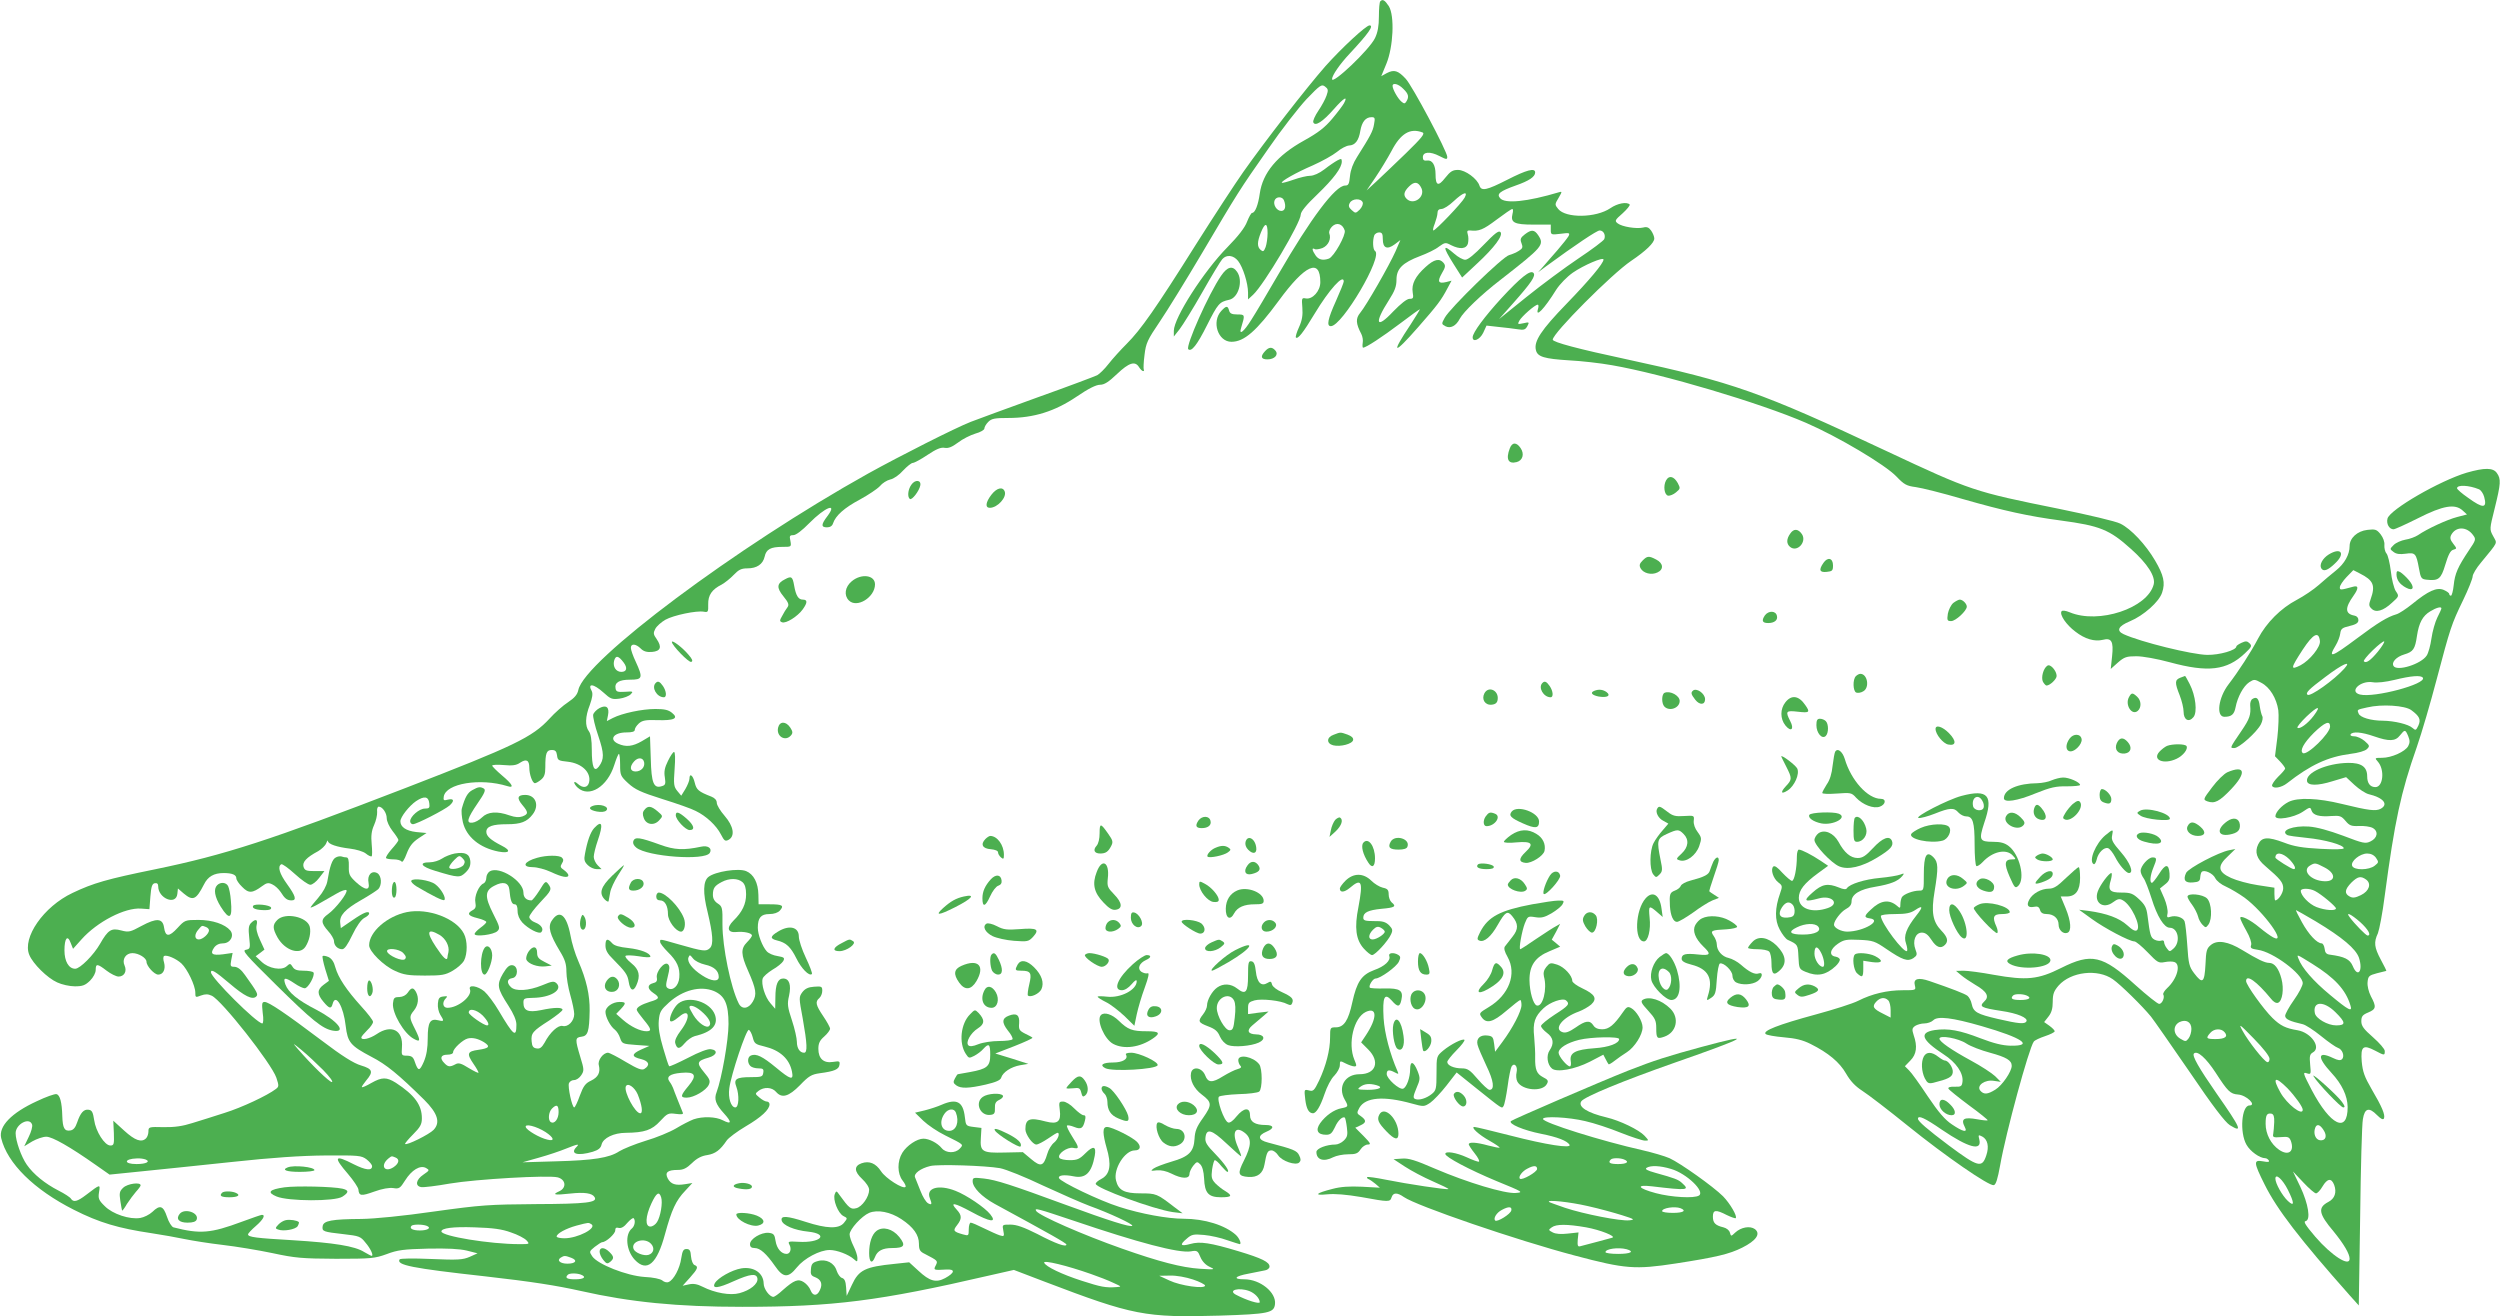 <?xml version="1.0" standalone="no"?>
<!DOCTYPE svg PUBLIC "-//W3C//DTD SVG 20010904//EN"
 "http://www.w3.org/TR/2001/REC-SVG-20010904/DTD/svg10.dtd">
<svg version="1.0" xmlns="http://www.w3.org/2000/svg"
 width="1280pt" height="674pt" viewBox="0 0 1280 674"
 preserveAspectRatio="xMidYMid meet">
<g transform="translate(0,674) scale(0.1,-0.1)"
fill="#4caf50" stroke="none">
<path d="M7067 6733 c-4 -3 -7 -38 -7 -77 0 -49 -6 -82 -20 -111 -28 -59 -220
-241 -220 -210 0 19 41 78 90 130 96 103 126 145 102 145 -18 0 -143 -116
-226 -209 -99 -113 -308 -382 -420 -541 -41 -58 -150 -225 -243 -372 -206
-328 -282 -436 -354 -508 -30 -30 -72 -76 -93 -103 -20 -26 -47 -52 -58 -58
-12 -6 -150 -58 -307 -114 -157 -57 -311 -113 -341 -125 -77 -30 -360 -173
-526 -265 -674 -376 -1453 -958 -1483 -1108 -5 -23 -19 -40 -52 -62 -25 -16
-69 -55 -96 -85 -88 -95 -179 -139 -738 -355 -692 -267 -922 -342 -1282 -416
-245 -50 -315 -70 -422 -121 -148 -70 -258 -229 -221 -317 18 -45 93 -119 143
-141 23 -11 64 -20 90 -20 40 0 53 5 78 29 17 17 29 40 29 55 0 33 8 33 56 -4
21 -16 49 -30 61 -30 29 0 44 27 31 56 -15 32 6 64 40 64 32 0 72 -25 72 -44
0 -22 40 -66 60 -66 26 0 39 28 30 62 -5 15 -5 30 0 33 13 8 62 -13 89 -38 30
-28 71 -113 71 -149 0 -25 1 -26 29 -15 22 8 36 8 55 -1 51 -23 306 -347 331
-420 14 -42 13 -46 -3 -58 -43 -33 -175 -95 -262 -122 -52 -17 -126 -40 -165
-52 -50 -16 -92 -22 -147 -21 -76 2 -78 1 -78 -22 0 -12 -5 -28 -12 -35 -23
-23 -56 -12 -112 39 l-56 51 3 -64 c2 -57 0 -63 -18 -63 -29 0 -75 72 -83 131
-6 39 -11 50 -28 52 -25 4 -42 -15 -59 -65 -9 -27 -20 -39 -35 -41 -30 -5 -39
12 -41 73 -2 72 -12 109 -30 113 -9 2 -54 -14 -100 -36 -131 -60 -197 -129
-183 -189 31 -129 168 -264 372 -367 130 -66 229 -95 398 -120 54 -8 131 -22
169 -30 39 -8 126 -22 195 -30 69 -8 184 -27 255 -42 116 -25 151 -28 325 -29
182 0 199 2 260 24 55 21 87 25 210 28 101 2 162 -1 200 -10 l55 -14 -40 -18
c-35 -15 -59 -17 -197 -11 -94 4 -158 3 -162 -2 -18 -29 60 -45 439 -87 238
-27 365 -47 490 -75 252 -57 493 -81 825 -81 466 0 702 30 1263 160 l128 29
157 -60 c454 -173 514 -185 897 -174 251 8 278 14 283 59 7 60 -76 127 -157
127 -61 0 -50 16 22 29 34 7 72 14 85 17 12 2 22 11 22 19 0 23 -37 42 -160
79 -143 43 -196 51 -245 37 -51 -14 -57 -5 -20 26 26 23 35 25 90 20 33 -3 87
-15 119 -27 33 -11 61 -20 63 -20 11 0 -1 30 -19 47 -55 50 -161 83 -267 83
-83 0 -220 25 -331 61 -99 31 -301 128 -308 147 -5 15 27 19 76 9 60 -12 91
18 107 105 9 50 -7 54 -48 13 -30 -30 -42 -35 -80 -35 -25 0 -49 5 -53 12 -12
19 40 56 70 51 33 -7 33 0 -5 59 -17 27 -29 51 -26 55 4 3 20 0 37 -7 35 -14
45 -8 55 33 5 20 3 27 -7 27 -8 0 -29 16 -48 35 -19 20 -44 35 -57 35 -21 0
-22 -3 -17 -43 8 -60 -11 -75 -72 -59 -82 22 -104 14 -104 -40 0 -26 37 -78
56 -78 9 0 35 14 59 30 24 17 46 30 49 30 15 0 3 -34 -17 -50 -13 -10 -29 -36
-35 -58 -19 -64 -33 -68 -82 -27 l-43 36 -93 -2 c-115 -3 -127 4 -122 75 l3
51 -40 5 c-39 5 -40 6 -45 51 -9 79 -42 96 -118 63 -20 -9 -59 -22 -87 -29
l-50 -12 42 -41 c23 -22 73 -56 112 -75 98 -49 95 -46 75 -68 -23 -25 -70 -24
-92 2 -22 27 -65 49 -94 49 -33 0 -85 -35 -108 -72 -27 -44 -26 -107 1 -142
12 -15 19 -30 15 -33 -12 -13 -102 44 -125 80 -27 41 -60 55 -100 41 -39 -14
-38 -42 3 -80 21 -20 36 -42 36 -56 0 -35 -36 -87 -66 -94 -28 -7 -36 -1 -86
68 -15 22 -17 22 -24 4 -11 -28 17 -98 44 -112 22 -11 22 -11 3 -35 -26 -32
-88 -30 -196 5 -96 31 -128 33 -123 8 4 -25 65 -51 136 -58 109 -12 64 -59
-50 -52 -52 3 -55 2 -46 -15 12 -22 4 -47 -15 -47 -26 0 -50 27 -56 66 -5 34
-10 39 -36 42 -38 3 -95 -31 -95 -58 0 -14 7 -20 24 -20 28 0 60 -29 104 -92
42 -61 67 -63 112 -7 37 46 117 89 168 89 37 0 97 -23 124 -47 17 -15 18 -15
18 6 0 12 -9 39 -20 61 -11 22 -20 48 -20 60 0 26 62 94 100 110 43 18 109 5
165 -32 62 -41 90 -81 90 -126 0 -31 5 -40 30 -52 67 -35 68 -35 56 -59 -13
-24 -10 -25 53 -21 48 3 46 -16 -5 -44 -47 -25 -79 -16 -137 38 l-47 43 -75
-8 c-150 -15 -183 -31 -218 -107 l-27 -57 -3 44 c-2 31 -8 44 -21 48 -9 2 -21
19 -27 36 -12 41 -54 63 -98 50 -25 -7 -32 -14 -34 -41 -3 -26 1 -34 21 -41
31 -12 40 -35 25 -66 -14 -32 -36 -32 -48 -1 -5 14 -20 32 -34 41 -29 19 -49
12 -109 -41 -20 -19 -42 -34 -47 -34 -20 0 -50 41 -50 68 -1 54 -50 88 -114
78 -49 -8 -121 -49 -136 -76 -16 -30 17 -26 96 10 85 38 118 42 122 14 4 -27
-36 -60 -92 -75 -47 -13 -126 1 -189 33 -27 14 -48 17 -70 12 l-32 -7 38 42
c40 45 44 56 23 64 -8 3 -16 22 -18 44 -2 30 -7 38 -23 38 -16 0 -21 -9 -27
-47 -7 -52 -39 -112 -65 -122 -9 -4 -23 0 -32 8 -10 8 -46 16 -91 18 -91 6
-241 65 -268 106 -16 24 -15 25 13 48 17 13 34 24 38 24 20 0 67 43 67 60 0
13 5 17 18 13 13 -3 28 6 44 26 14 16 29 27 32 24 11 -11 6 -40 -8 -52 -38
-31 -30 -114 14 -161 62 -66 114 -22 155 132 34 124 55 171 104 222 l36 39
-37 -6 c-50 -8 -73 0 -89 29 -16 31 -2 44 52 44 27 0 44 8 72 35 24 24 49 37
78 41 42 7 66 25 100 75 9 13 53 46 97 72 80 47 122 86 122 113 0 8 -6 14 -14
14 -8 0 -24 9 -37 20 -24 20 -24 20 -5 35 28 21 68 19 89 -5 30 -35 65 -25
123 34 45 47 59 55 101 61 76 10 98 20 101 43 3 19 0 20 -33 15 -48 -8 -75 17
-75 67 0 28 7 43 30 63 17 15 30 33 30 40 0 7 -16 36 -35 64 -39 58 -42 74
-20 93 8 7 15 23 15 37 0 22 -3 24 -42 21 -30 -2 -46 -10 -60 -28 -18 -25 -18
-28 2 -135 23 -130 25 -175 7 -175 -22 0 -37 23 -37 56 0 17 -11 67 -25 109
-23 69 -25 85 -15 127 12 56 1 88 -30 88 -27 0 -40 -30 -40 -97 l-1 -58 -24
28 c-28 31 -49 99 -40 127 3 10 26 30 50 45 25 14 49 34 55 44 9 17 5 20 -29
26 -22 3 -46 14 -55 24 -23 25 -46 86 -46 121 0 51 16 70 59 70 24 0 44 7 54
18 23 26 13 32 -53 32 l-56 0 -1 48 c-1 62 -24 106 -63 122 -39 16 -158 -2
-193 -30 -27 -22 -29 -81 -4 -180 27 -114 31 -165 12 -184 -20 -19 -31 -18
-164 20 -98 28 -91 27 -91 11 0 -7 18 -30 39 -51 48 -47 63 -81 59 -131 -3
-42 -33 -70 -58 -55 -12 7 -12 16 -1 60 10 40 11 54 1 63 -17 17 -63 -38 -57
-69 3 -17 -2 -24 -20 -28 -30 -8 -29 -29 2 -50 35 -23 32 -31 -17 -45 -44 -14
-68 -28 -68 -41 0 -5 16 -27 35 -50 40 -48 43 -60 15 -60 -32 0 -81 24 -120
58 l-35 31 23 24 c29 31 28 37 -6 37 -36 0 -72 -26 -72 -51 0 -26 25 -74 48
-91 9 -7 22 -26 27 -43 10 -29 13 -30 80 -35 l70 -5 -43 -19 c-50 -23 -50 -37
2 -49 39 -10 46 -31 15 -50 -13 -8 -34 0 -95 36 -43 26 -84 47 -91 47 -25 0
-54 -39 -47 -64 9 -37 -3 -61 -40 -79 -28 -13 -39 -27 -57 -76 -12 -34 -25
-61 -29 -61 -11 0 -34 106 -27 124 4 9 15 16 26 16 12 0 28 11 37 25 15 23 15
29 -5 94 -27 90 -27 99 6 103 33 4 40 26 42 133 1 80 -16 158 -58 254 -16 36
-34 95 -40 131 -20 107 -57 136 -96 76 -21 -31 -10 -70 41 -155 27 -44 34 -67
34 -106 0 -28 9 -82 20 -120 11 -38 20 -82 20 -97 0 -36 -32 -68 -59 -61 -23
6 -65 -32 -93 -86 -14 -24 -24 -32 -40 -29 -18 2 -24 11 -26 36 -4 42 5 53 90
107 37 25 68 49 68 55 0 13 -41 13 -111 -2 -65 -13 -89 -3 -89 38 0 22 4 24
48 25 90 1 155 40 122 74 -14 13 -22 12 -75 -10 -69 -28 -136 -32 -159 -9 -23
22 -20 42 7 46 31 4 32 62 1 66 -16 2 -28 -8 -49 -43 -33 -57 -29 -76 28 -164
27 -42 41 -75 41 -97 0 -69 -14 -58 -91 72 -23 39 -56 83 -73 98 -35 29 -83
36 -74 11 14 -34 -60 -95 -115 -95 -24 0 -29 28 -8 49 10 10 7 12 -13 9 -20
-2 -26 -9 -28 -36 -2 -19 4 -44 12 -57 21 -33 20 -36 -9 -29 -43 11 -55 -10
-55 -91 0 -51 -6 -88 -20 -121 -22 -50 -29 -50 -46 -1 -8 25 -16 31 -40 32
-28 0 -29 1 -26 43 7 88 -54 119 -130 67 -36 -24 -78 -33 -78 -17 0 5 14 21
30 37 17 16 30 35 30 43 0 8 -27 43 -60 79 -76 84 -118 147 -133 200 -7 28
-19 45 -35 53 -14 6 -27 8 -30 5 -3 -2 3 -32 13 -66 l19 -61 -27 -20 c-34 -25
-34 -48 -1 -87 30 -36 40 -38 47 -11 15 57 56 -13 67 -113 10 -84 24 -101 132
-158 76 -39 138 -90 270 -220 69 -69 84 -116 48 -154 -22 -23 -138 -81 -146
-72 -2 2 16 24 41 49 37 37 45 52 45 82 0 69 -37 119 -133 182 -48 30 -71 30
-126 -1 -24 -14 -46 -24 -48 -21 -2 2 8 17 22 34 38 45 33 59 -27 77 -37 11
-95 47 -203 129 -183 138 -269 196 -290 196 -14 0 -15 -8 -10 -55 5 -33 3 -55
-2 -55 -28 0 -263 234 -263 262 0 18 22 5 95 -57 77 -66 118 -86 137 -67 11
11 6 21 -57 109 -20 29 -38 42 -54 43 -21 0 -23 3 -17 35 l7 36 -49 -7 c-56
-7 -68 2 -46 34 10 14 26 22 45 22 38 0 60 39 38 66 -27 32 -91 54 -163 54
-68 0 -70 -1 -107 -41 -43 -47 -62 -47 -69 2 -7 48 -38 50 -116 8 -57 -31 -65
-33 -103 -23 -51 14 -68 3 -109 -69 -32 -56 -102 -127 -127 -127 -33 0 -55 38
-55 94 0 63 16 82 32 38 l12 -30 43 48 c81 91 223 164 305 158 l43 -3 5 65 c4
51 9 66 23 68 11 2 17 -3 17 -16 0 -62 91 -99 98 -39 l3 28 30 -26 c47 -39 63
-32 103 46 20 41 51 59 101 59 44 0 65 -9 65 -27 0 -8 13 -28 30 -44 33 -34
52 -33 102 4 23 17 32 19 52 9 14 -6 33 -24 43 -39 21 -34 33 -43 56 -43 27 0
21 22 -23 83 -39 54 -50 90 -30 102 5 3 36 -19 70 -50 33 -30 68 -55 79 -55
10 0 31 16 45 35 l27 35 -50 0 c-42 0 -51 3 -57 22 -7 24 15 48 75 80 17 10
36 28 41 40 5 13 9 18 9 12 1 -16 46 -31 113 -39 32 -4 67 -14 81 -25 13 -11
27 -17 30 -14 3 3 3 31 0 62 -4 42 -1 68 12 97 10 22 17 52 16 68 -2 15 2 27
8 27 19 0 41 -32 41 -59 0 -16 13 -44 30 -66 17 -21 30 -42 30 -46 0 -5 -16
-26 -35 -47 -19 -22 -32 -42 -28 -46 3 -3 21 -6 39 -6 18 0 36 -5 40 -11 4 -7
15 10 26 40 15 39 30 58 61 79 l41 27 -53 5 c-52 6 -81 26 -81 55 0 22 45 79
80 103 42 28 64 25 68 -11 3 -23 0 -27 -23 -27 -28 0 -75 -40 -75 -65 0 -8 7
-15 14 -15 19 0 163 74 188 96 26 24 22 37 -8 30 -22 -6 -25 -4 -22 15 10 68
187 97 326 54 37 -12 26 10 -28 55 -27 23 -50 46 -50 50 0 4 26 6 58 3 45 -4
65 -2 85 12 32 21 47 13 47 -25 0 -35 16 -80 29 -80 5 0 19 8 31 18 17 14 22
29 22 63 0 73 6 89 33 89 18 0 24 -6 27 -27 3 -26 7 -28 55 -33 72 -8 121 -55
109 -106 -7 -28 -32 -31 -58 -7 -10 9 -18 12 -18 6 0 -5 8 -17 18 -26 59 -53
152 5 187 116 10 31 20 57 24 57 3 0 6 -25 6 -56 0 -52 2 -58 41 -94 35 -32
64 -46 175 -81 74 -23 151 -50 171 -61 54 -26 106 -75 129 -120 17 -33 22 -37
39 -28 35 19 26 70 -20 123 -22 25 -40 55 -40 66 0 14 -10 25 -27 32 -67 26
-77 35 -86 72 -9 38 -27 51 -27 20 0 -10 -10 -34 -21 -53 l-21 -34 -20 24
c-18 22 -20 34 -14 113 4 53 3 87 -3 87 -5 0 -19 -21 -31 -46 -17 -34 -21 -55
-16 -84 5 -33 3 -40 -15 -45 -42 -14 -54 15 -57 140 l-4 115 -42 -25 c-47 -27
-81 -31 -121 -13 -49 22 -23 58 42 58 29 0 43 4 43 13 0 8 9 22 21 33 17 15
34 19 93 17 88 -3 112 9 77 37 -18 15 -38 20 -85 20 -69 0 -171 -22 -218 -46
l-31 -16 6 30 c8 40 -8 55 -43 37 -15 -8 -30 -23 -33 -34 -2 -10 9 -59 26
-108 31 -92 31 -120 3 -158 -24 -31 -36 -3 -36 86 0 50 -5 82 -15 95 -20 26
-19 75 5 135 13 37 16 57 10 70 -24 43 9 39 60 -7 36 -33 44 -36 82 -31 22 3
48 13 57 22 15 15 12 16 -29 13 -36 -2 -45 0 -48 15 -7 32 17 47 74 47 64 0
67 9 29 92 -14 29 -25 61 -25 71 0 23 25 22 51 -4 14 -14 30 -19 57 -17 45 4
52 25 24 66 -17 24 -18 31 -7 52 7 14 31 35 52 47 41 23 160 48 197 41 21 -4
23 -1 22 38 -1 47 19 76 69 101 16 9 44 31 61 49 26 27 39 34 71 34 48 0 79
21 88 60 8 38 31 50 91 50 46 0 46 0 41 30 -6 26 -4 30 15 30 13 0 45 24 81
61 82 83 148 109 93 36 -32 -42 -33 -57 -2 -57 16 0 27 7 31 20 13 40 58 80
137 122 44 24 90 55 103 69 12 15 36 30 53 34 17 3 46 23 66 46 20 21 42 39
50 39 7 0 41 18 75 41 45 30 69 40 88 36 19 -3 37 4 68 27 23 18 63 38 89 46
26 7 46 19 46 26 0 8 9 23 20 34 17 17 33 20 103 20 130 0 238 34 349 109 60
41 100 61 120 61 22 0 44 14 87 55 62 59 93 68 113 35 7 -11 16 -20 21 -20 4
0 6 4 3 8 -2 4 -1 38 4 75 7 60 15 77 78 170 38 56 136 215 217 352 182 308
189 320 339 534 66 96 155 210 196 254 69 72 77 77 94 64 16 -12 18 -18 8 -46
-6 -18 -25 -53 -42 -78 -17 -25 -29 -52 -26 -59 9 -23 48 2 106 68 51 58 73
70 51 29 -6 -11 -33 -47 -60 -79 -38 -45 -71 -71 -145 -112 -137 -76 -211
-165 -226 -271 -8 -58 -24 -99 -39 -99 -5 0 -16 -20 -26 -45 -11 -30 -45 -74
-101 -131 -120 -122 -274 -361 -274 -428 l0 -29 30 38 c16 21 69 106 116 189
47 83 93 159 102 169 22 25 57 21 81 -9 25 -32 51 -114 51 -163 l0 -34 26 24
c56 52 244 369 244 411 0 14 29 50 84 102 85 82 126 137 126 169 0 15 -3 16
-22 6 -13 -7 -43 -27 -67 -46 -26 -20 -55 -33 -73 -33 -16 0 -54 -9 -85 -20
-31 -11 -58 -18 -60 -16 -7 7 74 53 158 89 47 21 103 52 124 69 21 18 49 32
62 33 31 1 50 25 58 76 8 45 27 69 57 69 18 0 19 -4 13 -37 -6 -36 -19 -59
-87 -167 -20 -31 -33 -66 -36 -97 -4 -42 -8 -49 -25 -49 -50 0 -176 -168 -342
-455 -54 -93 -116 -198 -138 -232 -39 -63 -66 -83 -52 -40 20 66 20 67 -20 67
-28 0 -38 5 -42 20 -7 26 -15 25 -40 -2 -51 -55 -17 -158 52 -158 65 0 128 55
242 210 136 186 213 220 213 95 0 -45 -40 -89 -74 -83 -21 4 -22 2 -18 -47 3
-38 -1 -65 -17 -100 -12 -26 -19 -50 -16 -53 10 -10 37 24 96 122 74 123 149
206 149 165 0 -6 -18 -51 -40 -100 -42 -93 -49 -129 -26 -129 58 0 269 359
226 385 -11 7 -13 54 -4 79 3 9 15 16 25 16 15 0 19 -7 19 -35 0 -45 22 -55
61 -26 l29 22 -25 -58 c-32 -72 -150 -278 -181 -315 -24 -29 -22 -55 6 -108 6
-12 10 -33 7 -46 -2 -13 -1 -24 2 -24 15 0 97 54 190 124 55 42 101 75 101 72
0 -2 -22 -37 -48 -78 -103 -154 -89 -159 39 -13 99 113 118 138 150 199 l21
39 -27 -7 c-41 -10 -47 2 -23 44 19 32 20 40 9 54 -21 25 -48 19 -92 -21 -52
-47 -73 -87 -66 -130 5 -29 3 -33 -16 -33 -14 0 -44 -24 -84 -65 -87 -93 -99
-62 -22 58 30 47 39 70 39 105 0 56 31 87 121 121 35 13 79 34 96 48 31 22 34
23 62 8 46 -23 79 -20 87 9 3 14 3 34 -1 46 -5 17 -3 21 12 20 45 -5 66 3 135
55 40 30 76 55 81 55 4 0 5 -11 1 -25 -11 -45 9 -55 107 -55 l89 0 0 -26 c0
-26 1 -27 50 -21 46 6 49 5 41 -12 -6 -10 -31 -42 -57 -72 -26 -30 -59 -67
-73 -84 l-26 -29 39 29 c153 112 262 185 276 185 20 0 32 -23 24 -44 -3 -8
-63 -53 -132 -99 -70 -47 -190 -136 -267 -198 l-140 -113 71 80 c95 107 119
143 105 157 -16 16 -65 -23 -164 -130 -86 -94 -147 -176 -147 -200 0 -28 37
-12 54 23 l17 37 62 -7 c34 -3 78 -9 99 -12 30 -5 38 -2 48 16 11 21 10 22
-20 15 -30 -6 -31 -6 -21 13 12 22 80 82 94 82 5 0 5 -9 2 -20 -16 -51 31 -3
93 97 19 29 55 66 85 87 55 38 157 82 157 67 0 -19 -71 -104 -189 -226 -130
-134 -169 -193 -157 -238 8 -34 43 -44 170 -52 60 -3 159 -14 220 -25 259 -45
755 -192 993 -295 162 -70 405 -214 463 -275 39 -41 52 -48 99 -54 30 -4 138
-31 240 -61 213 -61 337 -88 502 -110 201 -27 249 -46 360 -146 85 -76 126
-141 116 -181 -31 -122 -282 -205 -430 -143 -22 9 -38 11 -42 5 -11 -17 24
-69 71 -104 49 -38 98 -52 140 -42 45 12 56 -8 48 -83 l-7 -66 37 33 c32 28
44 32 94 32 33 0 106 -13 172 -31 195 -53 291 -42 384 46 34 32 37 38 24 51
-12 12 -20 13 -41 3 -15 -7 -27 -15 -27 -19 0 -19 -86 -44 -149 -43 -77 1
-341 66 -428 106 -39 18 -28 41 32 66 70 29 150 100 165 147 17 50 8 89 -36
164 -48 82 -124 163 -178 189 -23 12 -164 45 -315 76 -436 88 -448 92 -881
295 -647 304 -788 353 -1330 470 -248 53 -380 88 -380 101 0 33 303 337 401
403 77 52 119 93 119 115 0 9 -7 27 -16 40 -12 17 -22 21 -41 16 -34 -8 -108
4 -130 21 -17 13 -15 17 25 52 23 21 39 41 36 45 -15 15 -63 6 -99 -19 -74
-50 -228 -52 -267 -4 -18 22 -18 24 2 57 18 31 19 34 3 29 -164 -49 -279 -61
-303 -30 -18 21 -1 35 80 64 69 24 100 45 100 67 0 25 -44 13 -142 -37 -106
-54 -133 -60 -143 -31 -11 36 -73 81 -110 81 -27 0 -39 -7 -66 -41 -35 -45
-49 -40 -49 19 0 47 -17 74 -43 70 -16 -2 -22 2 -22 17 0 28 37 31 85 6 35
-18 40 -19 40 -4 0 27 -180 366 -213 400 -39 42 -59 48 -96 29 l-29 -16 26 63
c36 87 43 246 13 295 -21 32 -32 38 -44 25z m118 -448 c27 -26 30 -41 16 -64
-8 -13 -12 -13 -26 -1 -18 15 -45 63 -45 80 0 18 30 11 55 -15z m98 -223 c14
-6 -2 -26 -85 -107 -57 -55 -125 -120 -152 -145 l-49 -45 45 66 c25 37 62 98
82 135 47 91 96 120 159 96z m-5 -286 c20 -45 -41 -89 -76 -54 -18 18 -15 36
12 63 28 28 48 25 64 -9z m221 -48 c-14 -27 -149 -168 -160 -168 -4 0 -1 16 7
35 7 19 14 44 14 55 0 13 7 20 20 20 12 0 40 18 63 40 48 45 75 54 56 18z
m-925 -14 c12 -31 6 -54 -14 -54 -23 0 -43 32 -34 54 8 21 40 21 48 0z m403
-10 c3 -9 -3 -24 -15 -37 -21 -20 -22 -20 -41 -3 -16 14 -18 23 -10 37 12 23
57 25 66 3z m-92 -144 c7 -23 -55 -134 -81 -144 -30 -11 -53 -6 -68 16 -18 26
-21 42 -5 33 5 -4 23 -1 40 5 30 13 46 47 35 75 -3 9 3 24 14 35 24 24 54 14
65 -20z m-395 -14 c0 -25 -5 -57 -10 -71 -9 -23 -13 -25 -25 -15 -19 16 -19
40 1 90 21 52 34 51 34 -4z m-3297 -2198 c21 -28 16 -48 -12 -48 -27 0 -44 26
-37 56 8 30 22 28 49 -8z m105 -511 c5 -25 -16 -47 -44 -47 -29 0 -32 25 -7
52 20 22 46 20 51 -5z m504 -614 c12 -11 18 -30 18 -62 0 -49 -19 -90 -65
-135 -36 -36 -30 -62 14 -58 40 4 81 -5 81 -18 0 -5 -11 -20 -25 -34 -33 -33
-32 -63 5 -146 42 -95 46 -122 24 -159 -22 -37 -56 -41 -72 -8 -41 82 -83 288
-83 403 1 87 -1 93 -24 108 -17 11 -25 26 -25 44 0 35 9 47 45 66 39 21 84 20
107 -1z m-2748 -229 c9 -3 16 -11 16 -17 0 -18 -32 -47 -52 -47 -23 0 -24 27
-1 52 18 21 16 20 37 12z m2556 -193 c46 -10 70 -32 70 -63 0 -26 -38 -23 -85
8 -50 32 -79 70 -70 92 6 15 8 14 23 -5 10 -13 36 -26 62 -32z m45 -135 c56
-24 75 -66 75 -169 0 -83 -35 -279 -61 -349 -14 -35 -5 -62 38 -109 41 -45 39
-58 -6 -35 -35 19 -104 21 -150 5 -18 -7 -58 -27 -89 -46 -32 -19 -102 -48
-157 -64 -55 -17 -116 -42 -135 -54 -50 -33 -131 -46 -325 -51 l-170 -5 85 24
c47 13 109 34 138 46 60 24 71 26 54 9 -36 -36 5 -48 83 -25 29 9 41 19 45 37
8 33 62 60 125 60 95 1 133 14 175 60 37 40 42 42 80 37 30 -4 40 -2 36 6 -8
20 -45 111 -50 127 -3 8 -11 23 -18 32 -18 25 1 40 59 45 73 7 84 -12 38 -67
-42 -50 -43 -60 -9 -60 36 0 100 37 113 66 9 20 5 29 -25 65 -39 47 -36 57 24
74 42 12 50 38 12 43 -15 3 -60 -14 -117 -44 -51 -26 -95 -46 -97 -43 -3 2
-17 45 -31 94 -19 64 -25 105 -22 140 4 44 10 54 52 92 71 64 161 87 230 59z
m-1184 -125 c26 -27 38 -51 23 -51 -17 0 -94 54 -94 66 0 24 40 15 71 -15z
m1383 -112 c8 -32 13 -36 60 -47 79 -19 128 -63 141 -129 9 -46 -6 -42 -83 22
-68 56 -100 72 -127 61 -18 -7 -20 -37 -3 -54 7 -7 25 -12 41 -12 24 0 28 -4
25 -22 -3 -21 -8 -23 -65 -23 -73 0 -88 -10 -73 -49 16 -43 13 -106 -5 -106
-22 0 -38 48 -31 98 9 70 87 303 100 299 6 -2 15 -19 20 -38z m-1376 -25 c34
-22 27 -31 -28 -39 -58 -8 -62 -19 -25 -73 14 -20 25 -40 25 -44 0 -4 -22 7
-49 23 -40 25 -53 29 -69 20 -28 -15 -38 -14 -56 5 -26 25 -20 44 14 44 18 0
30 5 30 13 0 18 50 64 75 70 25 6 53 -1 83 -19z m-823 -143 c33 -34 53 -61 44
-61 -13 0 -103 87 -174 169 -29 34 -29 34 20 -6 28 -23 77 -69 110 -102z
m1610 -124 c22 -55 28 -97 13 -97 -26 0 -84 109 -74 137 9 22 45 -3 61 -40z
m-405 -91 c0 -35 -21 -63 -40 -51 -15 9 -12 51 6 69 24 24 34 19 34 -18z
m2034 -2 c19 -48 2 -94 -34 -94 -41 0 -54 46 -24 88 18 26 49 29 58 6z m-4730
-61 c4 -9 -4 -38 -17 -64 l-23 -48 41 25 c23 13 55 24 72 24 31 0 122 -52 254
-145 l70 -49 167 17 c92 9 300 31 462 48 203 22 352 32 477 33 170 1 183 0
210 -20 15 -12 28 -27 28 -35 0 -24 -32 -21 -94 10 -99 51 -106 39 -29 -50 28
-33 52 -69 53 -79 3 -34 14 -35 81 -11 41 15 77 21 98 18 29 -5 35 -1 60 39
34 54 77 80 107 64 19 -11 19 -12 -13 -34 -39 -26 -44 -59 -11 -64 12 -2 78 6
145 18 136 23 505 44 553 32 42 -11 47 -53 9 -71 -40 -18 -26 -21 56 -12 73 8
112 2 124 -18 18 -28 -41 -35 -299 -36 -241 -2 -279 -4 -523 -38 -159 -23
-304 -37 -370 -38 -154 -1 -196 -9 -200 -37 -4 -27 2 -29 108 -41 78 -9 86
-11 111 -43 27 -31 43 -68 32 -68 -3 0 -20 9 -39 20 -47 30 -154 47 -364 60
-190 11 -230 16 -230 30 0 5 18 24 40 43 37 32 51 57 31 57 -4 0 -51 -16 -102
-35 -161 -60 -215 -64 -351 -29 -9 3 -24 26 -33 54 -19 57 -36 63 -75 25 -15
-14 -43 -28 -62 -31 -54 -9 -142 20 -182 61 -31 30 -34 39 -29 71 7 42 7 42
-65 -13 -47 -36 -66 -40 -79 -20 -4 7 -33 26 -63 41 -70 36 -129 84 -163 133
-28 40 -57 122 -57 161 0 46 70 84 84 45z m2629 -39 c44 -29 49 -49 10 -39
-40 9 -106 48 -111 64 -7 20 54 5 101 -25z m-769 -130 c24 -9 19 -31 -9 -50
-46 -30 -70 8 -27 44 18 14 16 14 36 6z m-1280 -10 c29 -11 5 -24 -45 -24 -68
0 -65 27 3 29 14 1 33 -2 42 -5z m4376 -45 c31 -6 128 -45 220 -89 91 -42 198
-89 238 -104 100 -36 227 -95 219 -102 -8 -9 -122 27 -337 106 -283 104 -360
129 -423 136 -53 6 -57 5 -57 -14 0 -32 46 -79 113 -116 287 -156 367 -201
367 -208 0 -15 -54 4 -149 54 -70 35 -106 48 -138 48 -42 0 -42 0 -36 -31 6
-29 4 -31 -18 -24 -13 4 -50 21 -81 36 -32 16 -62 29 -68 29 -5 0 -10 -15 -10
-34 0 -34 -1 -34 -30 -26 -49 14 -52 19 -30 47 26 33 25 51 -2 80 -37 40 -13
36 76 -12 97 -53 132 -57 96 -12 -27 34 -121 98 -178 120 -86 34 -153 15 -131
-38 12 -31 10 -36 -9 -26 -11 6 -28 34 -39 63 -12 29 -24 61 -28 70 -8 19 28
46 78 58 40 10 283 2 357 -11z m-1735 -149 c9 -27 -3 -99 -21 -127 -8 -13 -23
-23 -34 -23 -28 0 -26 51 5 118 26 56 40 64 50 32z m2112 -120 c333 -113 538
-167 600 -157 32 6 36 3 49 -29 9 -22 27 -41 47 -50 31 -14 28 -15 -50 -10
-92 6 -208 36 -398 103 -199 70 -425 169 -440 193 -10 17 7 12 192 -50z
m-2469 -18 c30 -20 -70 -72 -138 -72 -22 0 -40 4 -40 9 0 15 47 41 102 56 65
17 60 16 76 7z m-844 -8 c27 -10 7 -24 -34 -24 -37 0 -56 10 -43 24 8 8 56 8
77 0z m432 -34 c34 -11 70 -30 80 -41 17 -19 16 -19 -37 -19 -151 0 -399 41
-399 65 0 17 59 25 170 21 94 -3 140 -9 186 -26z m718 -59 c19 -21 13 -48 -14
-56 -23 -7 -69 11 -76 30 -16 40 58 62 90 26z m-409 -71 c34 -13 23 -30 -20
-30 -37 0 -56 17 -34 31 18 11 22 11 54 -1z m2661 -83 c38 -13 89 -33 114 -45
44 -20 44 -20 15 -22 -54 -4 -79 1 -175 32 -103 33 -186 73 -194 93 -5 15 118
-15 240 -58z m-2612 -3 c31 -12 16 -24 -29 -24 -42 0 -54 7 -38 23 8 9 46 9
67 1z m3134 -25 c34 -11 62 -26 62 -31 0 -19 -127 -1 -183 26 l-52 24 56 1
c32 1 81 -8 117 -20z m288 -59 c29 -11 53 -37 54 -57 0 -12 -69 10 -122 38
-43 23 14 39 68 19z"/>
<path d="M3473 1602 c-20 -16 -43 -60 -43 -83 0 -16 17 -10 48 16 53 45 59 -4
8 -71 -22 -29 -32 -51 -29 -64 9 -33 22 -33 48 -2 14 17 37 33 52 37 88 21
121 56 104 108 -23 67 -134 102 -188 59z m116 -38 c40 -34 56 -63 42 -77 -14
-14 -56 15 -81 56 -11 18 -20 35 -20 40 0 15 30 6 59 -19z"/>
<path d="M1473 763 c-33 -13 -6 -23 62 -23 41 0 75 4 75 9 0 16 -105 27 -137
14z"/>
<path d="M631 659 c-19 -18 -21 -27 -15 -67 4 -26 8 -48 9 -50 2 -2 13 13 25
34 13 20 34 48 46 62 13 14 24 29 24 33 0 18 -67 9 -89 -12z"/>
<path d="M1457 661 c-79 -11 -92 -26 -41 -47 59 -25 299 -26 337 -1 34 22 34
33 0 41 -49 11 -236 15 -296 7z"/>
<path d="M1137 633 c-16 -16 -4 -23 38 -23 45 0 60 12 29 24 -21 8 -59 8 -67
-1z"/>
<path d="M920 525 c-21 -26 -4 -45 40 -45 28 0 43 5 47 16 13 35 -62 60 -87
29z"/>
<path d="M1464 493 c-12 -2 -30 -13 -39 -23 -16 -17 -16 -20 -2 -25 28 -11 90
0 101 17 5 9 8 19 6 21 -10 9 -45 14 -66 10z"/>
<path d="M7597 5487 c-47 -49 -81 -77 -95 -77 -12 0 -37 14 -55 30 -61 53 -62
39 -4 -53 l43 -68 75 70 c92 85 137 147 121 163 -9 9 -30 -8 -85 -65z"/>
<path d="M7807 5540 c-22 -17 -25 -25 -17 -45 8 -21 6 -27 -13 -39 -12 -8 -35
-18 -50 -22 -32 -7 -303 -271 -330 -321 -17 -31 -17 -32 3 -43 26 -14 55 1 74
38 19 36 112 125 207 198 219 171 227 180 195 229 -20 30 -35 31 -69 5z"/>
<path d="M6252 5328 c-63 -91 -183 -361 -168 -376 16 -15 45 21 96 123 56 111
63 119 113 130 48 10 73 97 41 143 -23 34 -50 27 -82 -20z"/>
<path d="M6477 4942 c-25 -27 -21 -42 12 -42 37 0 59 24 41 45 -17 20 -33 19
-53 -3z"/>
<path d="M7730 4444 c-21 -55 -8 -81 35 -70 31 8 41 41 21 71 -21 32 -44 32
-56 -1z"/>
<path d="M12630 4320 c-138 -41 -394 -189 -406 -235 -7 -27 9 -55 31 -55 7 0
64 26 126 57 128 65 189 75 228 39 l22 -20 -50 -13 c-51 -13 -155 -61 -201
-93 -14 -9 -43 -20 -64 -23 -22 -4 -49 -16 -60 -27 -21 -21 -21 -21 -1 -36 14
-11 32 -13 62 -9 49 7 54 2 68 -75 9 -50 12 -55 39 -58 61 -7 74 3 96 77 15
50 26 72 40 76 20 6 20 6 0 32 -15 19 -17 30 -10 44 24 45 81 44 113 -2 15
-20 13 -25 -23 -78 -56 -84 -71 -118 -77 -177 -3 -30 -10 -54 -14 -54 -5 0 -9
4 -9 9 0 5 -13 14 -29 21 -35 14 -78 -5 -161 -73 -30 -24 -66 -48 -80 -52 -48
-14 -96 -44 -203 -124 -130 -97 -150 -104 -108 -35 11 18 21 45 23 60 3 24 9
30 48 39 34 8 45 16 45 30 0 12 -8 21 -20 23 -49 9 -50 39 -5 102 27 38 26 54
-2 46 -66 -18 -68 -18 -68 -3 0 9 15 32 34 52 l35 36 33 -17 c70 -35 81 -61
56 -131 -10 -28 -10 -36 4 -49 22 -23 60 -12 105 30 37 33 37 34 19 60 -9 15
-21 61 -25 102 -5 41 -15 82 -22 90 -8 9 -12 29 -11 43 2 16 -6 38 -19 55 -20
25 -27 28 -68 23 -52 -6 -91 -42 -91 -83 0 -43 -26 -90 -70 -125 -24 -19 -63
-52 -89 -75 -25 -22 -75 -56 -111 -75 -82 -43 -156 -117 -199 -199 -36 -69
-101 -169 -151 -234 -52 -68 -65 -166 -21 -166 36 0 50 12 57 48 10 53 40 109
70 129 25 16 28 16 62 -3 43 -22 78 -79 87 -141 3 -24 1 -87 -5 -139 l-12 -96
26 -27 c14 -15 26 -31 26 -36 0 -4 -16 -23 -36 -42 -19 -19 -33 -40 -31 -46 6
-17 48 -10 77 13 120 94 209 135 323 150 42 5 76 15 86 25 15 15 14 18 -12 41
-15 13 -39 24 -53 24 -14 0 -22 4 -19 10 10 16 57 12 120 -10 78 -27 109 -26
133 5 25 31 27 31 42 -4 9 -22 9 -34 0 -51 -15 -28 -85 -60 -134 -60 -38 0
-38 -1 -22 -19 37 -41 28 -131 -12 -131 -27 0 -42 20 -42 55 0 49 -30 70 -98
69 -110 -2 -218 -50 -210 -94 5 -23 53 -24 130 0 l70 21 43 -40 c24 -22 56
-43 72 -47 76 -18 104 -52 62 -75 -25 -13 -60 -9 -199 25 -122 30 -226 34
-273 10 -35 -18 -66 -52 -67 -73 0 -23 93 -8 139 22 38 26 40 26 46 7 8 -24
40 -33 102 -28 43 3 51 0 72 -25 20 -24 30 -28 70 -26 25 1 56 -3 69 -10 31
-17 25 -52 -11 -69 -26 -13 -38 -10 -140 29 -73 27 -134 44 -175 47 -81 6
-149 -20 -112 -43 6 -4 51 -10 101 -15 92 -9 189 -36 189 -53 0 -6 -46 -7
-119 -3 -92 5 -136 12 -187 32 -83 31 -114 29 -132 -9 -19 -39 -8 -74 36 -111
77 -66 92 -84 92 -114 0 -24 -25 -62 -41 -62 -2 0 -4 15 -4 32 l0 33 -85 13
c-47 7 -109 24 -137 37 -68 31 -72 60 -15 112 l37 36 -31 -6 c-54 -10 -208
-91 -221 -116 -17 -36 -6 -53 35 -49 29 2 36 7 37 25 1 13 4 26 8 29 13 13 58
-8 69 -32 7 -14 30 -33 56 -44 24 -11 66 -36 94 -56 100 -74 221 -243 146
-203 -13 7 -44 29 -69 50 -49 41 -99 65 -99 49 0 -6 14 -35 31 -65 19 -33 28
-62 25 -73 -6 -16 0 -20 34 -25 77 -10 230 -124 230 -171 0 -12 -20 -51 -45
-86 -25 -35 -45 -72 -45 -81 0 -17 24 -28 90 -43 14 -3 56 -30 93 -60 38 -31
77 -58 87 -61 23 -7 36 -43 21 -58 -8 -8 -21 -6 -46 6 -79 38 -83 5 -8 -76 54
-58 82 -118 83 -175 0 -137 -88 -95 -184 87 -44 85 -47 93 -26 86 22 -7 23 -6
18 44 -4 43 -2 53 13 62 46 24 -7 102 -77 114 -61 10 -88 23 -129 63 -45 44
-135 169 -135 189 0 37 54 -1 127 -90 13 -17 27 -25 37 -21 22 9 31 71 17 123
-14 53 -36 81 -63 81 -22 0 -59 18 -138 66 -72 44 -127 53 -160 26 -22 -18
-25 -29 -28 -101 -5 -93 -15 -101 -58 -44 -25 33 -29 48 -35 142 -4 58 -10
114 -14 124 -8 20 -45 32 -73 23 -16 -6 -19 -3 -14 19 2 14 -5 48 -17 76 l-22
50 26 21 c21 16 25 27 23 56 -4 51 -21 50 -54 -3 -16 -25 -32 -45 -36 -45 -13
0 -9 38 7 77 19 46 19 53 -4 53 -22 0 -61 -44 -61 -69 0 -10 7 -26 15 -37 8
-10 26 -57 41 -104 28 -91 64 -150 93 -150 43 0 57 -72 20 -106 -20 -18 -21
-18 -35 1 -8 10 -14 25 -14 32 0 7 -6 10 -14 7 -8 -3 -24 -1 -35 5 -20 11 -23
23 -36 125 -5 39 -14 55 -43 82 -32 30 -44 34 -90 34 -61 0 -71 12 -54 66 5
19 6 34 2 34 -12 0 -57 -60 -69 -93 -22 -58 27 -94 77 -57 24 18 34 20 50 11
44 -23 95 -132 74 -153 -8 -8 -23 -1 -51 25 -41 37 -104 60 -196 73 l-50 6 65
-47 c66 -48 193 -115 218 -115 8 0 38 -25 68 -56 50 -52 56 -56 87 -50 19 4
42 4 51 0 33 -13 13 -86 -38 -133 -14 -13 -23 -28 -20 -33 9 -14 -6 -48 -21
-48 -8 0 -62 43 -121 96 -170 154 -225 166 -381 88 -117 -59 -177 -65 -345
-35 -64 12 -134 21 -155 21 l-38 -1 26 -22 c14 -12 47 -34 72 -49 61 -35 74
-61 46 -86 -27 -26 -16 -32 88 -48 83 -12 139 -36 128 -54 -9 -14 -38 -12
-146 13 -107 25 -125 35 -134 77 -3 16 -13 34 -21 41 -13 11 -84 38 -195 76
-58 20 -84 12 -75 -22 6 -25 6 -25 -62 -25 -79 0 -157 -18 -228 -54 -27 -14
-125 -45 -217 -70 -195 -53 -273 -84 -257 -100 6 -6 48 -13 93 -17 61 -5 97
-14 137 -34 92 -46 149 -94 182 -152 22 -38 46 -64 83 -88 30 -19 134 -99 233
-179 192 -155 415 -309 440 -304 11 2 20 31 33 103 28 161 147 599 172 632 5
7 31 19 58 28 27 9 49 20 49 25 0 5 -12 17 -27 28 l-27 19 22 28 c16 20 22 42
22 76 0 40 6 55 30 83 63 71 200 87 278 32 39 -27 150 -136 195 -191 13 -16
102 -144 197 -282 119 -176 183 -259 207 -274 68 -42 57 -17 -68 162 -91 131
-127 194 -116 205 17 17 62 -23 111 -98 62 -96 75 -109 115 -112 43 -3 97 -56
58 -56 -40 0 -51 -138 -15 -201 19 -34 68 -69 96 -69 6 0 14 -5 18 -11 5 -9
-3 -10 -30 -5 -49 9 -48 -5 9 -119 63 -127 179 -278 438 -570 l44 -49 7 454
c3 250 9 475 14 500 9 56 31 63 72 21 21 -21 32 -26 36 -17 7 18 -10 59 -63
149 -37 64 -46 89 -51 142 -6 78 7 88 68 56 49 -26 50 -26 50 -2 0 10 -27 41
-60 70 -48 42 -60 58 -60 82 0 25 6 33 35 45 41 17 43 29 14 83 -12 24 -19 53
-17 73 3 30 7 34 48 45 25 6 46 12 48 12 1 1 -11 26 -28 57 -34 64 -37 89 -15
136 7 18 24 105 35 193 51 382 82 527 164 760 25 72 70 226 101 344 71 268 76
284 136 408 27 56 49 111 49 122 0 10 19 43 43 71 91 111 83 95 62 135 -19 35
-19 35 8 143 31 126 33 149 11 180 -19 28 -63 28 -154 2z m62 -85 c10 -4 22
-21 27 -39 16 -59 -5 -61 -82 -5 -32 22 -57 44 -57 49 0 19 61 16 112 -5z
m-192 -610 c0 -3 -9 -24 -21 -47 -11 -22 -25 -71 -30 -107 -5 -36 -16 -75 -24
-87 -28 -44 -152 -83 -170 -54 -12 19 14 47 54 59 47 14 56 27 66 96 10 66 29
102 68 125 31 19 57 26 57 15z m-622 -167 c4 -30 -52 -99 -99 -124 -54 -27
-52 -17 11 80 54 82 82 96 88 44z m297 -54 c-38 -46 -61 -62 -72 -50 -4 3 17
29 46 57 29 28 55 48 58 45 3 -3 -11 -26 -32 -52z m-171 -86 c-52 -59 -177
-148 -190 -135 -10 10 6 27 93 92 87 66 136 87 97 43z m401 -48 c20 -32 -249
-104 -322 -86 -58 15 2 73 65 63 22 -4 67 1 112 12 85 21 136 25 145 11z m-59
-166 c42 -31 50 -48 36 -79 -12 -25 -14 -26 -30 -12 -21 19 -92 36 -152 37
-61 0 -117 17 -124 37 -8 20 -10 19 44 31 75 18 194 10 226 -14z m-500 -29
c-30 -40 -73 -71 -83 -61 -4 3 17 29 46 57 59 56 78 59 37 4z m84 -55 c0 -35
-117 -149 -139 -136 -18 12 4 52 56 104 57 55 83 65 83 32z m-209 -679 c26
-27 38 -51 23 -51 -11 0 -94 52 -94 59 0 31 36 26 71 -8z m444 7 c15 -22 14
-24 -6 -40 -29 -24 -107 -25 -116 -1 -9 23 40 63 77 63 19 0 35 -8 45 -22z
m-266 -48 c61 -30 62 -74 3 -72 -70 2 -119 55 -74 81 24 14 27 14 71 -9z m215
-63 c29 -21 17 -59 -26 -80 -29 -14 -42 -16 -58 -7 -28 15 -25 36 9 71 33 32
48 35 75 16z m-261 -59 c33 -17 107 -79 107 -89 0 -14 -56 -10 -100 7 -38 15
-80 59 -80 83 0 14 45 14 73 -1z m3 -155 c138 -83 206 -141 222 -187 22 -68
-6 -105 -32 -42 -15 35 -42 48 -116 58 -19 2 -26 10 -28 31 -2 15 -9 27 -15
27 -24 0 -67 46 -101 108 -19 34 -33 62 -30 62 2 0 47 -26 100 -57z m228 -4
c41 -37 59 -69 38 -69 -8 0 -66 59 -91 93 -24 31 5 18 53 -24z m-245 -214
c114 -71 171 -132 195 -212 12 -37 -8 -27 -104 53 -86 71 -145 139 -162 186
-9 23 -11 24 71 -27z m-1465 -161 c31 -12 16 -24 -29 -24 -42 0 -54 7 -38 23
8 9 46 9 67 1z m-706 -26 c7 -7 12 -29 12 -50 l0 -38 -39 20 c-51 25 -57 37
-35 61 20 22 44 25 62 7z m2289 -60 c54 -53 55 -68 4 -68 -43 0 -104 35 -109
63 -12 61 45 64 105 5z m-1810 -72 c208 -60 269 -102 147 -100 -42 1 -86 12
-154 38 -106 41 -165 52 -235 42 -81 -13 -67 -50 46 -124 64 -41 102 -96 97
-140 -3 -24 -7 -27 -40 -26 -23 1 -35 -3 -32 -10 3 -6 50 -44 105 -85 55 -40
98 -75 96 -77 -2 -2 -25 0 -52 5 -71 13 -87 3 -65 -40 16 -30 -10 -24 -66 14
-35 23 -69 62 -124 144 -41 62 -84 122 -96 133 l-21 21 28 29 c32 32 37 73 17
130 -9 29 -9 35 7 47 11 7 32 13 48 13 15 0 36 7 45 16 22 23 97 14 249 -30z
m1073 -14 c0 -16 -6 -37 -14 -48 -14 -18 -16 -18 -43 -2 -37 22 -39 67 -4 85
34 16 61 0 61 -35z m400 -153 c0 -12 -5 -19 -12 -17 -18 6 -98 108 -126 160
-22 40 -17 37 57 -39 50 -51 81 -91 81 -104z m-230 136 c19 -22 3 -35 -46 -35
-48 0 -52 4 -27 32 19 22 56 24 73 3z m-1322 -58 c21 -14 76 -35 121 -47 84
-23 111 -39 111 -67 0 -29 -49 -101 -84 -122 -40 -25 -59 -26 -77 -5 -21 26
24 58 70 50 l35 -5 -29 29 c-17 16 -72 52 -124 80 -101 55 -161 97 -161 112 0
20 98 2 138 -25z m1644 -229 c40 -42 78 -95 78 -110 0 -34 -81 29 -114 88 -44
78 -29 87 36 22z m-68 -173 c-1 -22 -3 -49 -5 -60 -4 -18 1 -20 39 -17 36 3
43 1 51 -19 20 -55 -12 -79 -60 -46 -42 29 -69 81 -69 133 0 45 6 56 30 52 11
-3 15 -15 14 -43z m-1702 -39 c137 -93 207 -112 192 -50 -6 24 -5 25 15 15 28
-15 36 -52 21 -96 -22 -67 -41 -62 -193 51 -109 82 -157 123 -157 136 0 20 35
4 122 -56z m1954 -1 c21 -31 12 -57 -18 -53 -23 3 -35 35 -24 64 8 21 24 17
42 -11z m-38 -325 c7 0 22 16 33 35 25 42 46 45 60 8 14 -38 3 -70 -30 -87
-55 -29 -50 -60 27 -151 52 -64 82 -114 82 -140 0 -43 -92 16 -175 112 -51 60
-63 79 -50 81 27 6 14 88 -28 177 l-37 77 53 -56 c29 -31 58 -56 65 -56z
m-144 18 c34 -68 34 -89 0 -57 -29 27 -64 90 -64 114 0 30 37 -3 64 -57z"/>
<path d="M9850 1331 c-15 -28 -12 -77 5 -112 13 -25 20 -28 43 -23 76 19 97
29 100 52 4 23 -22 62 -40 62 -6 0 -21 9 -35 20 -32 25 -59 26 -73 1z"/>
<path d="M9930 1086 c0 -27 33 -56 62 -56 25 0 22 27 -7 55 -31 32 -55 32 -55
1z"/>
<path d="M8530 4280 c-15 -28 -9 -74 11 -78 9 -1 27 6 40 17 23 19 23 21 9 48
-20 35 -45 41 -60 13z"/>
<path d="M4666 4258 c-18 -25 -21 -64 -7 -73 11 -6 48 42 53 70 5 28 -27 31
-46 3z"/>
<path d="M5076 4207 c-30 -39 -33 -67 -8 -67 39 0 88 54 76 84 -10 26 -41 18
-68 -17z"/>
<path d="M9166 4008 c-20 -28 -20 -52 -1 -68 36 -30 87 25 61 65 -19 28 -42
30 -60 3z"/>
<path d="M11923 3901 c-32 -20 -49 -53 -38 -71 11 -18 33 -11 70 25 55 51 32
85 -32 46z"/>
<path d="M8410 3870 c-16 -16 -18 -25 -10 -40 14 -25 55 -36 86 -21 33 15 31
47 -6 66 -38 20 -46 19 -70 -5z"/>
<path d="M9336 3858 c-25 -36 -20 -50 17 -46 28 3 32 6 32 33 0 38 -27 45 -49
13z"/>
<path d="M12270 3798 c1 -28 17 -50 49 -67 37 -20 46 1 15 38 -14 17 -35 36
-45 42 -16 8 -19 6 -19 -13z"/>
<path d="M4019 3774 c-42 -21 -44 -43 -8 -87 26 -32 30 -43 21 -56 -7 -9 -19
-28 -27 -44 -14 -24 -14 -28 -1 -33 20 -8 80 30 106 66 25 35 25 50 0 50 -22
0 -35 20 -44 72 -8 46 -14 50 -47 32z"/>
<path d="M4361 3764 c-35 -29 -41 -72 -15 -98 41 -42 134 16 134 82 0 48 -70
57 -119 16z"/>
<path d="M10001 3653 c-12 -10 -24 -35 -28 -55 -5 -34 -3 -38 17 -38 23 0 80
53 80 74 0 15 -21 36 -36 36 -6 0 -21 -8 -33 -17z"/>
<path d="M9036 3589 c-18 -27 -13 -39 17 -39 32 0 50 15 45 36 -5 28 -43 29
-62 3z"/>
<path d="M3440 3453 c0 -17 86 -106 99 -102 10 4 6 14 -14 37 -30 36 -85 78
-85 65z"/>
<path d="M10483 3332 c-21 -13 -34 -61 -23 -83 6 -10 14 -19 18 -19 18 0 52
33 52 49 0 26 -32 63 -47 53z"/>
<path d="M9502 3278 c-17 -17 -15 -77 2 -84 8 -3 24 -1 35 6 35 18 23 90 -14
90 -6 0 -16 -5 -23 -12z"/>
<path d="M11163 3270 c-28 -11 -29 -25 -3 -90 11 -28 20 -66 20 -84 0 -42 27
-57 51 -27 20 25 11 109 -20 169 -12 23 -22 42 -24 41 -1 0 -12 -4 -24 -9z"/>
<path d="M3357 3243 c-23 -23 6 -73 42 -73 16 0 13 32 -5 58 -16 23 -26 27
-37 15z"/>
<path d="M7897 3243 c-23 -23 6 -73 42 -73 16 0 13 32 -5 58 -16 23 -26 27
-37 15z"/>
<path d="M7600 3190 c-16 -31 4 -62 38 -58 19 2 28 10 30 26 7 47 -47 72 -68
32z"/>
<path d="M8163 3203 c-23 -9 -13 -22 21 -29 45 -8 66 4 41 23 -19 13 -40 15
-62 6z"/>
<path d="M8667 3203 c-11 -10 -8 -19 13 -46 22 -28 50 -27 50 3 0 30 -46 61
-63 43z"/>
<path d="M8523 3193 c-16 -6 -17 -55 -1 -71 26 -26 78 -7 78 29 0 27 -48 54
-77 42z"/>
<path d="M10900 3170 c-21 -39 15 -95 45 -70 20 17 19 53 -3 73 -24 22 -29 21
-42 -3z"/>
<path d="M9141 3144 c-27 -34 -27 -84 0 -118 29 -36 47 -20 25 22 -26 51 -22
55 39 48 60 -7 64 -3 38 34 -33 49 -71 54 -102 14z"/>
<path d="M11532 3161 c-7 -4 -12 -19 -11 -32 4 -49 -2 -68 -44 -130 -62 -91
-61 -89 -37 -89 24 0 115 81 136 122 8 16 11 34 7 41 -4 7 -10 30 -13 51 -5
41 -16 51 -38 37z"/>
<path d="M9300 3027 c0 -40 29 -74 48 -55 15 15 15 61 0 76 -7 7 -20 12 -30
12 -14 0 -18 -8 -18 -33z"/>
<path d="M3984 3015 c-11 -45 37 -74 66 -40 10 12 9 20 -4 40 -22 33 -54 33
-62 0z"/>
<path d="M9910 3008 c0 -28 39 -75 65 -80 41 -8 43 18 4 58 -33 34 -69 45 -69
22z"/>
<path d="M6828 2978 c-37 -13 -37 -45 -2 -54 37 -9 98 7 102 27 2 11 -8 20
-29 28 -37 13 -35 13 -71 -1z"/>
<path d="M10596 2958 c-36 -51 -4 -89 40 -47 14 13 24 32 22 44 -4 29 -42 31
-62 3z"/>
<path d="M10838 2935 c-14 -32 5 -57 41 -53 32 4 39 32 15 59 -23 26 -42 24
-56 -6z"/>
<path d="M11095 2921 c-11 -5 -28 -18 -39 -30 -38 -42 22 -67 88 -36 34 16 60
50 51 65 -7 12 -72 12 -100 1z"/>
<path d="M9396 2891 c-3 -5 -9 -37 -13 -71 -4 -40 -14 -74 -30 -96 -12 -19
-23 -39 -23 -44 0 -5 33 -6 74 -3 71 5 76 5 99 -21 35 -37 90 -58 122 -46 30
11 34 40 5 40 -67 0 -153 95 -185 205 -12 38 -37 57 -49 36z"/>
<path d="M9120 2867 c0 -1 11 -24 25 -51 31 -61 31 -67 -1 -101 -30 -32 -25
-44 9 -22 35 23 62 84 49 112 -8 17 -82 73 -82 62z"/>
<path d="M11404 2786 c-17 -8 -52 -42 -78 -77 -47 -62 -47 -63 -24 -72 37 -13
61 -1 121 62 81 85 72 126 -19 87z"/>
<path d="M10505 2745 c-16 -8 -49 -14 -72 -15 -102 -1 -173 -32 -173 -77 0
-24 68 -14 162 25 77 31 105 37 161 36 37 0 67 3 67 7 0 14 -58 39 -87 38 -15
0 -41 -7 -58 -14z"/>
<path d="M2419 2695 c-25 -13 -38 -37 -54 -93 -4 -13 -1 -45 5 -72 18 -75 86
-131 182 -150 58 -11 67 5 17 30 -57 29 -79 49 -79 71 0 28 32 39 107 39 69 0
101 12 130 50 36 46 16 100 -38 100 -40 0 -44 -16 -15 -51 32 -38 32 -47 1
-59 -17 -6 -37 -5 -66 5 -64 23 -112 19 -141 -10 -14 -14 -36 -26 -49 -27 -34
-4 -27 21 27 100 34 49 42 67 32 74 -18 11 -29 10 -59 -7z"/>
<path d="M10750 2670 c0 -23 6 -33 23 -39 27 -10 37 -6 37 18 0 20 -30 51 -48
51 -7 0 -12 -14 -12 -30z"/>
<path d="M10043 2665 c-71 -19 -243 -108 -220 -113 10 -2 47 8 83 22 77 31 99
32 121 6 10 -11 28 -20 40 -20 34 0 43 -29 43 -144 0 -58 4 -107 9 -110 4 -3
19 6 32 20 51 55 121 70 154 34 18 -19 17 -20 -2 -20 -40 0 -43 -21 -14 -88
26 -59 29 -62 45 -47 36 37 7 159 -49 203 -21 16 -41 22 -82 22 -68 0 -72 10
-44 96 49 142 20 175 -116 139z m107 -26 c7 -11 9 -27 6 -35 -8 -21 -50 -14
-54 9 -9 45 28 65 48 26z"/>
<path d="M10612 2623 c-11 -10 -28 -30 -37 -45 -15 -25 -15 -28 -2 -34 33 -12
92 50 80 84 -7 16 -17 15 -41 -5z"/>
<path d="M3033 2613 c-23 -9 -13 -21 23 -28 23 -4 41 -2 48 5 20 20 -34 38
-71 23z"/>
<path d="M10415 2601 c-8 -25 3 -49 26 -56 39 -13 45 18 11 58 -19 22 -29 22
-37 -2z"/>
<path d="M3300 2594 c-10 -11 -11 -23 -4 -42 12 -35 53 -41 79 -12 20 22 20
22 -8 46 -33 28 -50 30 -67 8z"/>
<path d="M8485 2600 c-11 -17 5 -50 32 -63 l25 -14 -29 -34 c-17 -19 -38 -48
-47 -66 -20 -40 -21 -132 -2 -159 14 -18 16 -18 32 -2 16 16 17 24 6 76 -20
99 -18 109 32 132 55 25 61 25 86 0 29 -29 25 -67 -10 -100 -29 -27 -30 -29
-10 -35 34 -11 83 25 100 73 13 39 13 43 -8 72 -14 18 -22 41 -20 58 3 27 2
27 -49 24 -44 -3 -58 0 -86 22 -38 29 -43 31 -52 16z"/>
<path d="M7740 2585 c-17 -21 -5 -33 58 -61 63 -28 82 -26 82 10 0 46 -111 86
-140 51z"/>
<path d="M10957 2589 c-18 -10 -18 -12 2 -25 26 -19 151 -31 151 -16 0 29
-120 61 -153 41z"/>
<path d="M3460 2566 c0 -23 50 -76 71 -76 29 0 23 25 -16 59 -39 34 -55 39
-55 17z"/>
<path d="M7606 2559 c-14 -21 -12 -49 5 -49 43 0 78 51 43 64 -25 10 -32 7
-48 -15z"/>
<path d="M9264 2568 c-9 -15 21 -36 62 -44 61 -11 137 31 88 50 -28 11 -142 7
-150 -6z"/>
<path d="M10271 2561 c-21 -38 60 -81 89 -46 9 11 7 19 -14 40 -30 30 -61 32
-75 6z"/>
<path d="M6136 2539 c-18 -27 -13 -39 17 -39 32 0 50 15 45 36 -5 28 -43 29
-62 3z"/>
<path d="M6836 2542 c-8 -10 -19 -34 -22 -53 l-7 -34 32 29 c30 29 40 59 22
70 -4 3 -16 -3 -25 -12z"/>
<path d="M9497 2553 c-4 -3 -7 -33 -7 -65 0 -50 3 -58 18 -58 31 0 55 35 47
67 -10 43 -42 73 -58 56z"/>
<path d="M11403 2535 c-56 -40 -49 -79 12 -68 42 8 56 22 53 52 -4 32 -33 39
-65 16z"/>
<path d="M11201 2511 c-13 -24 14 -51 52 -51 38 0 44 20 13 47 -33 28 -52 29
-65 4z"/>
<path d="M3042 2500 c-19 -21 -35 -66 -47 -132 -6 -29 -3 -40 14 -57 12 -12
32 -21 46 -21 l25 0 -20 20 c-11 11 -20 31 -20 43 0 13 9 50 20 82 30 86 23
109 -18 65z"/>
<path d="M5630 2474 c0 -29 -6 -54 -16 -65 -19 -21 -11 -39 19 -39 28 0 41 9
56 38 11 21 9 29 -15 63 -39 56 -44 56 -44 3z"/>
<path d="M9834 2501 c-23 -10 -44 -24 -48 -30 -17 -27 97 -52 160 -35 29 8 49
51 33 70 -16 20 -96 17 -145 -5z"/>
<path d="M7737 2465 c-20 -14 -37 -30 -37 -35 0 -5 27 -7 64 -3 79 7 92 -7 47
-49 -36 -34 -36 -52 0 -56 30 -3 92 36 97 62 7 34 -9 67 -41 86 -43 27 -85 25
-130 -5z"/>
<path d="M9311 2474 c-11 -8 -21 -24 -21 -35 0 -26 86 -118 127 -135 45 -19
115 -3 194 45 69 42 85 60 76 85 -12 30 -48 17 -97 -36 -38 -41 -54 -51 -79
-51 -36 0 -68 27 -98 83 -25 45 -71 65 -102 44z"/>
<path d="M10780 2464 c-51 -43 -87 -132 -61 -148 5 -4 12 7 16 23 7 35 39 66
59 58 8 -3 24 -23 35 -44 21 -42 57 -83 71 -83 27 0 6 53 -41 107 -42 48 -50
63 -45 85 7 34 5 34 -34 2z"/>
<path d="M10953 2474 c-25 -11 -12 -33 25 -43 72 -21 109 -9 73 23 -19 18 -77
29 -98 20z"/>
<path d="M5045 2444 c-26 -27 -15 -49 28 -52 22 -2 37 -8 37 -16 0 -8 7 -19
15 -26 13 -11 15 -8 15 14 0 49 -34 96 -70 96 -5 0 -16 -7 -25 -16z"/>
<path d="M3243 2435 c-4 -12 1 -24 15 -35 57 -46 351 -68 376 -27 14 23 -9 40
-44 32 -90 -19 -136 -17 -210 10 -105 38 -128 41 -137 20z"/>
<path d="M6377 2429 c-3 -13 2 -28 14 -40 25 -25 45 -19 41 11 -5 47 -45 68
-55 29z"/>
<path d="M7120 2430 c-16 -29 -4 -40 41 -40 26 0 42 5 45 15 16 41 -65 64 -86
25z"/>
<path d="M6980 2425 c-13 -16 -2 -60 26 -102 19 -30 34 -21 34 22 0 64 -35
110 -60 80z"/>
<path d="M6225 2400 c-25 -9 -50 -38 -42 -46 9 -9 83 6 104 22 16 12 16 15 3
24 -18 12 -37 12 -65 0z"/>
<path d="M9200 2356 c0 -62 -13 -126 -25 -126 -6 0 -28 19 -49 41 -25 28 -40
39 -47 32 -15 -15 0 -61 26 -81 21 -16 22 -19 9 -56 -27 -76 -28 -137 -2 -185
13 -25 31 -48 41 -53 52 -24 52 -24 55 -87 3 -61 4 -63 37 -77 60 -25 103 -17
153 29 12 11 22 26 22 33 0 7 -10 14 -22 16 -35 5 -29 38 12 66 31 21 44 23
110 20 69 -3 80 -7 137 -46 85 -58 110 -66 139 -48 20 14 21 19 11 45 -16 43
0 86 33 86 18 0 32 -11 49 -37 25 -39 48 -47 69 -26 19 19 14 40 -19 74 -43
45 -52 93 -34 200 20 121 19 150 -6 175 -35 35 -49 10 -49 -87 0 -82 0 -84
-24 -84 -31 0 -78 -18 -88 -33 -4 -7 -8 -23 -8 -36 0 -22 -2 -23 -17 -9 -41
35 -85 29 -135 -20 -34 -31 -35 -40 -5 -44 67 -9 -30 -67 -115 -68 -31 0 -68
19 -68 36 0 20 36 66 60 79 21 11 30 23 30 40 0 36 42 62 123 75 76 13 115 28
137 55 11 14 10 15 -11 7 -13 -5 -60 -13 -104 -17 -77 -7 -155 -31 -169 -53
-4 -7 -18 -6 -41 4 -57 23 -86 18 -135 -26 -49 -43 -42 -50 32 -30 67 19 110
-27 47 -49 -80 -28 -149 -4 -149 52 0 39 27 74 98 126 l52 38 -37 25 c-48 32
-99 58 -113 58 -5 0 -10 -15 -10 -34z m-20 -250 c6 -8 10 -25 8 -38 -2 -18
-10 -24 -36 -26 -40 -4 -51 18 -28 53 19 28 38 32 56 11z m632 -53 c-52 -66
-67 -106 -53 -144 6 -18 8 -35 5 -38 -15 -14 -134 144 -134 179 0 6 29 10 73
10 55 0 79 5 102 20 40 27 43 18 7 -27z m-503 -57 c19 -23 -15 -41 -78 -41
-67 0 -79 14 -31 37 42 21 93 23 109 4z m16 -136 c15 -30 20 -70 8 -70 -19 0
-43 37 -43 67 0 41 15 43 35 3z"/>
<path d="M2328 2370 c-20 -4 -49 -15 -65 -26 -15 -10 -43 -19 -62 -19 -59 0
-46 -22 28 -44 119 -36 126 -36 156 -7 19 19 25 35 23 58 -4 36 -26 47 -80 38z
m46 -58 c-12 -19 -74 -30 -74 -12 0 6 12 23 26 37 24 24 27 24 42 9 13 -13 14
-20 6 -34z"/>
<path d="M10430 2360 c-13 -9 -13 -11 0 -20 19 -13 80 -13 80 0 0 11 -33 30
-52 30 -7 0 -20 -5 -28 -10z"/>
<path d="M1718 2349 c-17 -9 -30 -46 -42 -121 -4 -23 -22 -56 -46 -84 -22 -25
-40 -48 -40 -50 0 -3 19 5 43 19 23 13 63 36 89 51 25 15 49 23 52 18 8 -13
-56 -95 -94 -122 -38 -27 -38 -44 0 -87 17 -18 30 -42 30 -51 0 -23 19 -42 42
-42 12 0 28 23 52 73 22 46 45 78 61 87 14 7 25 17 25 22 0 17 -27 7 -85 -33
l-60 -41 -3 26 c-5 38 24 70 106 117 41 23 80 49 88 56 21 21 18 70 -5 83 -29
15 -52 -12 -44 -50 8 -41 -17 -40 -65 4 -33 31 -37 40 -36 80 1 31 -3 46 -12
46 -7 0 -18 2 -26 5 -7 2 -21 0 -30 -6z"/>
<path d="M2750 2348 c-68 -19 -81 -48 -21 -48 21 0 63 -11 93 -25 55 -26 88
-32 88 -16 0 6 -10 17 -22 26 -19 13 -21 18 -11 34 9 14 9 21 0 30 -13 13 -79
13 -127 -1z"/>
<path d="M8772 2328 c-6 -13 -13 -33 -17 -44 -6 -22 -26 -33 -101 -53 -23 -6
-45 -18 -48 -26 -3 -9 -17 -20 -31 -25 -26 -10 -28 -19 -25 -79 3 -49 17 -81
36 -81 9 0 46 22 83 48 36 27 81 55 99 62 l33 13 -23 15 c-13 8 -24 16 -26 18
-2 1 8 34 22 74 14 39 26 78 26 86 0 21 -15 17 -28 -8z"/>
<path d="M6387 2309 c-22 -30 -11 -52 22 -44 37 9 48 22 35 43 -16 25 -40 26
-57 1z"/>
<path d="M5615 2275 c-24 -61 -14 -105 35 -156 27 -29 45 -40 62 -37 37 5 34
36 -7 78 -35 36 -37 42 -33 83 10 83 -30 105 -57 32z"/>
<path d="M7567 2314 c-13 -14 5 -24 44 -24 28 0 39 4 37 13 -5 13 -69 22 -81
11z"/>
<path d="M3135 2257 c-59 -57 -70 -91 -38 -123 9 -9 18 -13 19 -8 1 5 5 25 8
44 3 20 22 59 40 88 19 29 33 52 30 52 -2 0 -29 -24 -59 -53z"/>
<path d="M10578 2245 c-44 -43 -63 -55 -88 -55 -39 0 -84 -25 -100 -56 -16
-29 -7 -43 24 -37 18 4 26 0 31 -16 4 -15 15 -21 35 -21 35 0 60 -23 60 -54 0
-28 24 -50 45 -42 22 8 19 58 -9 126 l-25 60 30 0 c47 0 69 31 69 95 0 30 -3
55 -7 55 -5 0 -33 -25 -65 -55z"/>
<path d="M2508 2279 c-10 -6 -18 -21 -18 -33 0 -13 -7 -26 -14 -29 -24 -9 -49
-67 -42 -98 4 -22 1 -31 -14 -39 -31 -17 -24 -29 25 -41 25 -6 45 -15 45 -20
0 -4 -13 -17 -30 -29 -16 -12 -30 -26 -30 -32 0 -16 99 -4 117 15 14 14 12 22
-22 89 -44 87 -43 118 6 143 45 24 73 16 77 -20 5 -55 12 -75 27 -75 10 0 15
-11 15 -34 0 -21 9 -42 24 -59 31 -33 86 -61 97 -50 15 15 1 38 -31 50 -17 6
-30 19 -30 28 0 9 25 42 55 74 59 62 62 68 42 95 -13 17 -16 15 -45 -33 -18
-28 -36 -51 -41 -51 -26 0 -41 15 -41 40 0 59 -123 137 -172 109z"/>
<path d="M7936 2258 c-21 -32 -40 -88 -32 -95 10 -11 88 75 84 94 -5 27 -35
27 -52 1z"/>
<path d="M10447 2252 c-35 -37 -34 -43 6 -30 40 14 57 27 57 44 0 23 -35 16
-63 -14z"/>
<path d="M5073 2238 c-30 -33 -43 -63 -43 -97 0 -48 15 -44 39 9 12 27 31 52
42 55 14 5 19 14 17 28 -4 30 -30 32 -55 5z"/>
<path d="M6889 2231 c-16 -16 -29 -34 -29 -40 0 -22 22 -21 51 3 61 52 69 34
44 -99 -21 -105 -13 -166 27 -211 17 -19 36 -34 43 -34 16 0 82 72 97 106 10
21 8 28 -10 47 -18 17 -34 22 -77 21 -45 0 -55 3 -55 17 0 27 24 39 94 46 68
6 77 12 51 33 -8 7 -15 25 -15 40 0 23 -5 30 -30 35 -17 4 -43 20 -59 36 -41
40 -91 40 -132 0z m201 -261 c0 -13 -42 -40 -62 -40 -24 0 -23 25 2 50 16 16
25 18 40 10 11 -6 20 -15 20 -20z"/>
<path d="M9970 2239 c-23 -42 42 -68 86 -34 19 15 19 15 -5 35 -30 26 -67 26
-81 -1z"/>
<path d="M7735 2233 c-8 -8 -15 -18 -15 -22 0 -24 66 -47 89 -32 12 8 12 13
-2 34 -20 31 -53 40 -72 20z"/>
<path d="M10137 2239 c-29 -17 -21 -46 18 -59 39 -13 55 -7 55 20 0 26 -49 52
-73 39z"/>
<path d="M2106 2231 c-4 -5 9 -18 26 -29 83 -49 137 -76 143 -70 11 10 -18 60
-47 81 -28 21 -113 33 -122 18z"/>
<path d="M3230 2221 c-16 -30 -12 -41 13 -41 33 0 59 22 51 43 -8 23 -51 22
-64 -2z"/>
<path d="M2008 2202 c-5 -36 1 -64 13 -57 12 8 12 72 0 79 -5 3 -11 -7 -13
-22z"/>
<path d="M6140 2212 c0 -33 43 -87 73 -90 18 -2 27 1 27 11 0 21 -38 65 -71
82 -27 15 -29 14 -29 -3z"/>
<path d="M1112 2208 c-20 -20 -13 -60 18 -110 45 -72 61 -63 52 32 -2 30 -9
63 -14 73 -10 20 -39 22 -56 5z"/>
<path d="M6335 2181 c-37 -16 -58 -49 -59 -93 -1 -50 23 -63 43 -24 17 31 51
46 106 46 37 0 45 3 45 18 0 42 -84 75 -135 53z"/>
<path d="M3360 2150 c0 -13 7 -20 20 -20 24 0 40 -28 40 -71 0 -34 41 -89 67
-89 18 0 26 41 14 70 -22 57 -94 130 -128 130 -7 0 -13 -9 -13 -20z"/>
<path d="M4935 2150 c-40 -9 -67 -24 -107 -60 -43 -39 -23 -38 62 5 87 44 108
69 45 55z"/>
<path d="M8426 2141 c-54 -60 -60 -221 -9 -221 21 0 36 60 29 121 -6 65 -4 66
43 25 l24 -21 -6 43 c-9 70 -45 93 -81 53z"/>
<path d="M11200 2149 c0 -6 11 -25 24 -42 13 -18 26 -44 30 -59 3 -15 14 -34
23 -43 16 -16 17 -16 30 1 21 29 17 110 -7 134 -22 22 -100 29 -100 9z"/>
<path d="M7845 2110 c-165 -31 -226 -64 -266 -141 -17 -34 -18 -40 -4 -45 24
-10 60 21 93 80 39 68 50 75 74 46 33 -40 33 -67 2 -106 -16 -20 -33 -42 -39
-50 -6 -9 -2 -26 14 -54 48 -86 7 -194 -96 -256 -50 -30 -51 -32 -37 -52 24
-35 57 -27 127 33 35 30 67 55 71 55 3 0 6 -12 6 -26 0 -31 -45 -118 -98 -189
l-37 -50 -5 40 c-4 35 -9 40 -33 43 -38 5 -60 -15 -52 -47 3 -14 24 -62 45
-107 38 -78 44 -124 16 -124 -7 0 -34 25 -60 55 -40 47 -52 55 -82 55 -40 0
-74 15 -74 33 0 6 21 33 47 59 26 26 44 50 41 54 -9 8 -69 -22 -109 -55 -34
-29 -34 -29 -34 -116 0 -79 -2 -88 -24 -106 -27 -22 -65 -34 -85 -26 -12 5
-11 14 6 55 20 46 20 52 6 88 -20 50 -38 55 -38 11 0 -44 -18 -94 -36 -101
-19 -7 -84 51 -84 75 0 22 12 24 42 8 19 -10 20 -9 13 7 -38 87 -66 192 -71
271 -6 108 4 132 41 91 31 -36 42 -35 50 2 11 49 -7 61 -87 59 -38 -1 -71 1
-74 4 -9 8 15 47 29 47 24 0 107 60 119 86 10 21 9 27 -3 35 -23 14 -52 11
-46 -6 9 -22 -23 -53 -78 -72 -64 -24 -88 -60 -111 -164 -20 -94 -43 -129 -85
-129 -28 0 -29 -1 -29 -52 0 -65 -21 -145 -56 -220 -25 -52 -30 -57 -52 -51
-25 6 -25 6 -19 -47 6 -48 18 -69 39 -70 17 0 38 35 59 97 13 39 34 80 51 96
15 16 28 39 28 53 0 24 1 24 30 9 16 -8 36 -15 44 -15 13 0 13 4 0 35 -34 83
-3 214 59 244 59 27 59 -31 0 -120 l-24 -36 36 -36 c62 -62 40 -127 -44 -127
-75 0 -113 -65 -76 -130 20 -35 19 -37 -16 -44 -39 -7 -82 -38 -110 -77 -25
-36 -13 -59 31 -59 22 0 30 8 45 39 15 35 41 58 51 48 2 -2 7 -24 10 -49 5
-38 3 -49 -15 -67 -11 -11 -31 -21 -43 -21 -46 0 -98 -20 -98 -38 0 -41 38
-52 86 -27 16 8 50 15 76 15 40 0 50 4 64 25 9 14 26 25 37 25 18 0 15 6 -21
43 l-43 43 26 12 c31 14 32 26 3 47 -22 14 -22 17 -8 43 31 54 124 62 268 22
62 -17 63 -17 95 4 17 12 55 52 83 88 l52 67 102 -82 c135 -108 129 -104 138
-90 5 7 14 52 21 101 6 48 16 94 20 101 14 23 33 2 26 -29 -4 -16 -2 -37 4
-48 24 -45 129 -54 151 -12 9 16 6 22 -20 35 -32 17 -41 38 -40 100 1 22 -2
70 -5 106 -8 73 3 105 48 147 33 31 98 54 115 40 21 -18 14 -27 -58 -73 -38
-25 -70 -51 -70 -58 0 -7 14 -23 30 -35 34 -25 38 -55 14 -90 -18 -26 -12 -73
12 -93 25 -21 117 -4 194 35 l69 36 12 -23 c6 -12 13 -24 15 -26 2 -2 16 6 31
18 15 12 44 32 63 44 39 25 80 89 80 127 0 31 -32 85 -59 99 -17 9 -23 6 -42
-22 -45 -65 -71 -87 -106 -87 -22 0 -37 7 -45 20 -18 28 -40 25 -91 -11 -32
-22 -51 -29 -66 -24 -49 15 -2 76 83 106 21 8 49 24 63 36 32 30 20 52 -46 83
-28 13 -51 30 -51 38 0 27 -41 71 -77 83 -34 11 -38 10 -56 -12 -13 -16 -16
-31 -12 -49 18 -64 -6 -158 -37 -148 -18 6 -36 69 -37 128 -1 76 29 120 103
150 l54 23 -21 18 -22 18 22 40 21 41 -21 -12 c-12 -6 -57 -35 -100 -64 -43
-30 -81 -54 -83 -54 -9 0 8 93 23 132 15 37 16 38 54 32 30 -5 47 -1 83 20 25
15 50 35 56 46 10 18 8 20 -22 19 -18 0 -78 -9 -133 -19z m445 -690 c0 -22
-52 -42 -127 -47 -96 -7 -127 -23 -121 -64 3 -16 1 -29 -4 -29 -15 0 -58 52
-58 70 0 24 44 51 105 66 61 15 205 18 205 4z m-1243 -236 c40 -11 14 -24 -45
-24 -52 1 -55 2 -38 15 21 16 47 19 83 9z"/>
<path d="M10134 2110 c-12 -5 -25 -13 -28 -18 -7 -12 111 -138 120 -129 4 4 2
18 -4 32 -23 50 -16 65 28 65 22 0 40 4 40 10 0 29 -113 59 -156 40z"/>
<path d="M1296 2102 c-8 -13 17 -22 61 -22 23 0 33 4 31 13 -5 14 -84 22 -92
9z"/>
<path d="M9980 2080 c0 -34 39 -119 64 -139 39 -32 31 69 -10 132 -30 46 -54
49 -54 7z"/>
<path d="M2083 2070 c-101 -21 -193 -101 -193 -170 0 -31 74 -105 133 -131 43
-20 69 -24 152 -24 88 0 105 3 143 25 24 14 50 37 58 52 18 35 18 102 -1 138
-40 78 -183 132 -292 110z m168 -117 c31 -19 51 -57 45 -88 -3 -11 -5 -23 -5
-27 -2 -21 -22 -2 -59 54 -51 77 -45 98 19 61z m-186 -93 c14 -15 16 -23 8
-31 -13 -13 -84 18 -91 39 -6 21 62 15 83 -8z"/>
<path d="M5790 2041 c0 -35 34 -61 53 -42 15 15 -11 64 -36 69 -13 3 -17 -4
-17 -27z"/>
<path d="M8110 2049 c-9 -16 -7 -27 7 -52 11 -18 26 -32 34 -32 21 0 36 69 19
89 -18 22 -47 20 -60 -5z"/>
<path d="M2976 2045 c-11 -30 -7 -65 9 -65 17 0 21 46 6 68 -7 11 -10 10 -15
-3z"/>
<path d="M3164 2048 c-9 -14 40 -58 67 -58 30 0 22 28 -13 50 -38 23 -44 24
-54 8z"/>
<path d="M1420 2030 c-25 -25 -25 -43 1 -90 38 -66 114 -92 143 -47 20 31 29
73 22 102 -13 51 -126 75 -166 35z"/>
<path d="M8714 2038 c-12 -5 -27 -21 -34 -34 -16 -29 -1 -69 41 -110 42 -40
37 -48 -27 -41 -65 7 -84 2 -84 -22 0 -12 15 -21 50 -30 87 -22 113 -71 84
-161 -7 -24 -7 -25 17 -9 21 14 25 26 29 94 3 43 10 80 16 82 19 6 64 -37 64
-62 0 -14 8 -29 19 -35 29 -15 83 -12 109 6 26 18 31 49 6 40 -19 -7 -48 7
-91 45 -17 15 -45 30 -62 34 -34 7 -61 38 -61 70 0 11 -7 31 -16 43 -19 27
-12 30 66 34 30 2 55 8 54 13 0 6 -18 20 -40 32 -42 24 -104 29 -140 11z"/>
<path d="M1285 2014 c-12 -13 -14 -28 -9 -74 6 -56 5 -58 -17 -63 -21 -3 -3
-24 151 -176 189 -187 242 -229 295 -238 73 -12 24 50 -85 107 -96 49 -144 89
-159 130 -13 37 -2 38 47 5 20 -14 44 -25 52 -25 18 0 54 66 45 81 -4 5 -26 9
-51 9 -33 0 -47 5 -56 20 -11 18 -14 18 -30 3 -26 -24 -93 -12 -129 23 l-30
28 23 17 22 17 -23 50 c-16 34 -21 59 -17 76 7 29 -5 34 -29 10z"/>
<path d="M5672 2018 c-7 -7 -12 -20 -12 -30 0 -22 37 -24 65 -4 16 12 17 16 6
30 -16 19 -42 21 -59 4z"/>
<path d="M6050 2021 c0 -12 76 -61 95 -61 27 0 30 31 6 52 -24 18 -101 26
-101 9z"/>
<path d="M6472 2018 c-21 -21 -14 -48 12 -48 34 0 61 27 45 46 -14 17 -41 18
-57 2z"/>
<path d="M5051 2011 c-23 -14 -7 -45 31 -64 21 -10 70 -21 110 -24 69 -5 74
-4 97 20 35 39 21 47 -67 40 -66 -5 -84 -3 -118 15 -23 12 -46 17 -53 13z"/>
<path d="M3983 1970 c-40 -24 -42 -36 -5 -45 47 -11 70 -33 99 -91 26 -53 66
-94 80 -81 3 4 -11 41 -31 83 -20 42 -36 91 -36 109 0 49 -49 61 -107 25z"/>
<path d="M8973 1918 c-13 -13 -23 -27 -23 -31 0 -4 22 -7 48 -7 26 0 53 -5 60
-12 7 -7 12 -33 12 -59 0 -59 12 -68 46 -34 34 34 27 76 -19 123 -45 44 -94
52 -124 20z"/>
<path d="M3100 1899 c0 -23 10 -42 38 -69 66 -67 75 -80 81 -117 7 -45 24 -52
39 -18 22 49 15 81 -25 113 -21 17 -35 34 -30 38 4 4 34 3 67 -2 33 -6 60 -7
60 -2 0 18 -50 37 -112 44 -47 5 -73 12 -84 25 -24 27 -34 23 -34 -12z"/>
<path d="M4311 1912 c-46 -23 -52 -42 -13 -42 37 0 90 39 70 51 -18 12 -18 12
-57 -9z"/>
<path d="M6203 1915 c-18 -8 -33 -21 -33 -30 0 -22 49 -19 80 5 21 17 23 21
10 30 -19 12 -18 12 -57 -5z"/>
<path d="M6468 1886 c-16 -36 -4 -56 32 -56 38 0 48 21 26 55 -21 32 -43 32
-58 1z"/>
<path d="M10813 1894 c-12 -32 39 -82 57 -55 11 18 -3 47 -30 61 -16 9 -22 7
-27 -6z"/>
<path d="M2482 1888 c-25 -32 -26 -138 -1 -138 14 0 39 64 39 98 0 36 -22 59
-38 40z"/>
<path d="M6324 1875 c-47 -23 -139 -105 -118 -105 5 0 43 20 84 44 121 71 147
118 34 61z"/>
<path d="M2705 1866 c-8 -13 -13 -30 -10 -39 9 -22 57 -39 96 -35 l34 4 -37
19 c-30 15 -38 24 -38 47 0 35 -23 37 -45 4z"/>
<path d="M5077 1853 c-11 -10 -8 -62 3 -84 6 -10 20 -19 30 -19 25 0 26 29 4
76 -16 34 -25 40 -37 27z"/>
<path d="M5555 1851 c-7 -12 63 -61 86 -61 20 0 43 26 34 39 -6 11 -69 31 -97
31 -9 0 -19 -4 -23 -9z"/>
<path d="M7260 1817 c0 -47 13 -67 43 -67 17 0 19 5 13 32 -7 37 -32 78 -46
78 -6 0 -10 -19 -10 -43z"/>
<path d="M8497 1840 c-31 -25 -51 -81 -42 -118 9 -37 74 -102 102 -102 43 0
55 66 29 154 -14 45 -40 86 -56 86 -4 0 -19 -9 -33 -20z m48 -77 c17 -17 15
-67 -5 -87 -14 -14 -39 12 -46 49 -10 54 16 73 51 38z"/>
<path d="M9497 1853 c-15 -14 -7 -80 11 -96 27 -25 32 -21 32 24 l0 40 45 -7
c53 -7 61 7 15 31 -30 15 -91 20 -103 8z"/>
<path d="M10330 1848 c-54 -15 -66 -29 -38 -44 58 -32 199 -20 206 17 6 33
-92 49 -168 27z"/>
<path d="M5801 1804 c-78 -70 -105 -134 -57 -134 15 0 34 12 50 31 17 20 26
25 26 15 0 -44 -82 -87 -152 -79 -27 3 -48 3 -48 0 0 -4 19 -16 43 -28 23 -11
65 -44 94 -71 l51 -50 12 58 c7 33 25 94 41 137 20 55 24 77 15 74 -8 -3 -22
1 -33 8 -21 16 -10 44 25 60 27 12 28 25 3 25 -10 0 -42 -21 -70 -46z"/>
<path d="M5210 1801 c-15 -28 -13 -31 18 -31 49 0 56 -11 42 -69 -7 -29 -10
-55 -7 -58 13 -12 58 9 69 32 15 33 2 73 -37 112 -37 37 -69 42 -85 14z"/>
<path d="M6390 1745 c0 -86 -12 -101 -56 -66 -32 25 -71 27 -102 5 -26 -18
-52 -64 -52 -92 0 -11 -9 -31 -20 -45 -28 -36 -26 -42 26 -62 35 -13 49 -25
60 -52 9 -20 26 -38 42 -44 31 -12 118 -5 157 13 37 17 28 42 -14 42 -42 1
-50 20 -19 46 12 10 37 31 53 45 l30 26 -52 -6 -53 -7 0 31 c0 26 5 31 33 39
36 10 136 -1 168 -19 15 -7 21 -6 25 5 9 22 -2 33 -52 56 -26 11 -48 28 -51
39 -4 17 -8 18 -24 8 -31 -19 -53 2 -59 59 -4 36 -10 50 -22 52 -16 3 -18 -6
-18 -73z m-72 -127 c8 -16 9 -44 4 -88 -6 -56 -10 -65 -27 -65 -23 0 -65 74
-65 114 0 54 65 83 88 39z"/>
<path d="M4923 1795 c-39 -17 -43 -43 -12 -86 29 -41 61 -38 88 7 46 78 10
117 -76 79z"/>
<path d="M7640 1773 c-5 -21 -24 -51 -40 -67 -55 -54 -29 -63 43 -15 54 36 68
70 42 99 -25 28 -33 25 -45 -17z"/>
<path d="M8329 1789 c-23 -23 -21 -43 7 -47 27 -4 56 20 49 40 -10 26 -34 29
-56 7z"/>
<path d="M3106 1718 c-21 -30 -4 -60 32 -56 30 3 42 39 22 64 -17 20 -36 17
-54 -8z"/>
<path d="M1880 1680 c0 -40 15 -54 26 -25 8 20 -4 65 -16 65 -6 0 -10 -18 -10
-40z"/>
<path d="M9080 1686 c-6 -8 -10 -25 -8 -38 2 -18 10 -24 36 -26 32 -3 37 3 32
38 -1 15 -27 40 -41 40 -3 0 -12 -7 -19 -14z"/>
<path d="M9209 1680 c-23 -19 -23 -21 -6 -34 16 -12 24 -12 63 1 48 16 54 27
25 43 -30 15 -56 12 -82 -10z"/>
<path d="M5041 1671 c-25 -46 -7 -91 36 -91 30 0 42 43 22 79 -19 33 -45 38
-58 12z"/>
<path d="M2088 1658 c-10 -14 -25 -22 -44 -23 -25 0 -29 -4 -32 -32 -5 -50 57
-156 107 -182 34 -19 35 -9 7 48 -31 61 -32 66 -6 98 22 28 26 64 10 94 -14
25 -24 24 -42 -3z"/>
<path d="M7231 1656 c-17 -20 -10 -67 11 -80 36 -22 77 51 46 82 -16 16 -43
15 -57 -2z"/>
<path d="M8860 1632 c-31 -25 -19 -39 36 -48 58 -8 71 4 44 39 -25 32 -49 34
-80 9z"/>
<path d="M8411 1621 c-12 -8 -7 -18 27 -55 36 -39 42 -52 42 -89 0 -54 4 -58
41 -45 63 22 79 95 32 143 -46 46 -110 66 -142 46z"/>
<path d="M5880 1570 c-17 -31 1 -47 37 -34 38 13 38 48 1 52 -19 2 -30 -3 -38
-18z"/>
<path d="M4967 1547 c-48 -47 -59 -147 -22 -203 15 -23 17 -23 43 -10 15 8 36
23 46 35 29 32 36 26 36 -29 0 -60 -16 -73 -104 -89 -33 -6 -61 -11 -62 -11
-2 0 -9 -10 -15 -22 -10 -18 -8 -24 7 -35 24 -17 63 -16 151 4 51 12 75 22 79
35 8 28 51 56 97 64 l42 7 -84 27 -85 26 98 38 c53 21 95 40 92 43 -2 3 -19
12 -38 21 -29 15 -33 21 -30 53 3 42 -13 54 -52 39 -36 -13 -38 -35 -6 -76 17
-20 27 -40 24 -45 -3 -5 -34 -9 -69 -9 -36 0 -82 -7 -105 -16 -29 -12 -45 -13
-52 -6 -15 15 11 63 49 87 35 22 36 44 3 79 -18 18 -19 18 -43 -7z"/>
<path d="M5637 1543 c-25 -24 17 -124 63 -148 55 -29 136 -18 203 28 41 28 33
37 -32 37 -74 0 -96 8 -143 54 -34 33 -74 46 -91 29z"/>
<path d="M7134 1495 c-8 -34 4 -111 20 -124 23 -19 40 13 32 65 -10 77 -39
110 -52 59z"/>
<path d="M7277 1418 c3 -29 8 -55 10 -58 10 -11 38 20 41 46 2 23 -3 33 -27
47 l-30 18 6 -53z"/>
<path d="M8713 1380 c-170 -46 -246 -70 -378 -122 -146 -58 -589 -249 -599
-258 -14 -14 64 -47 154 -65 86 -17 133 -36 146 -56 12 -21 -121 0 -303 47
-94 24 -177 44 -184 44 -21 0 21 -39 78 -71 30 -17 53 -33 51 -35 -2 -2 -28 3
-58 11 -62 17 -100 19 -100 6 0 -4 14 -26 31 -47 17 -21 26 -40 21 -42 -5 -1
-33 9 -63 23 -53 24 -109 33 -109 17 0 -16 123 -81 262 -139 137 -56 140 -58
98 -61 -56 -4 -246 53 -412 124 -101 44 -137 55 -170 52 l-43 -3 58 -38 c32
-21 96 -55 142 -75 46 -20 83 -38 81 -40 -6 -5 -212 26 -321 48 -49 10 -92 16
-95 13 -3 -3 1 -8 7 -10 7 -3 23 -14 35 -24 l23 -20 -92 5 c-64 3 -109 0 -150
-11 -87 -22 -99 -35 -28 -28 40 4 98 -1 175 -14 142 -26 147 -26 155 -1 8 25
29 25 63 1 65 -45 577 -221 877 -300 256 -68 307 -72 515 -40 207 32 274 48
340 81 72 36 96 71 65 95 -25 18 -71 10 -101 -18 -21 -20 -21 -20 -27 0 -3 12
-17 23 -33 27 -42 10 -54 23 -54 55 0 35 15 37 71 8 23 -11 43 -18 46 -16 9
10 -29 75 -65 112 -50 50 -219 170 -274 195 -25 11 -87 29 -139 41 -209 47
-509 141 -509 160 0 16 133 9 216 -11 45 -10 127 -37 183 -60 56 -22 111 -40
123 -40 21 0 21 0 -2 25 -29 31 -127 78 -195 94 -97 23 -147 54 -129 82 14 23
213 105 481 199 370 129 414 155 136 80z m-399 -576 c31 -12 16 -24 -29 -24
-42 0 -54 7 -38 23 8 9 46 9 67 1z m-444 -49 c0 -16 -78 -60 -88 -50 -10 9 12
39 39 52 32 17 49 16 49 -2z m686 0 c79 -23 175 -115 143 -136 -25 -16 -142
-9 -221 12 -93 25 -105 45 -20 35 184 -22 195 -20 154 17 -19 18 -39 25 -136
52 -43 12 -56 19 -45 26 21 13 69 11 125 -6z m-427 -190 c59 -13 138 -35 176
-47 64 -20 67 -23 37 -26 -44 -5 -233 32 -329 64 -43 15 -80 28 -82 30 -14 13
107 0 198 -21z m-391 -22 c-3 -19 -73 -62 -83 -52 -10 11 7 40 34 54 35 19 53
18 49 -2z m866 11 c33 -13 14 -24 -39 -24 -30 0 -55 4 -55 9 0 16 64 26 94 15z
m-483 -98 c72 -13 155 -46 134 -53 -9 -3 -130 -35 -165 -44 -12 -3 -14 4 -12
34 l4 37 -55 -6 c-35 -4 -62 -2 -77 6 -23 12 -23 13 -5 26 23 17 78 17 176 0z
m207 -112 c43 -12 21 -24 -43 -24 -36 0 -65 4 -65 9 0 17 66 26 108 15z"/>
<path d="M6140 1385 c0 -23 75 -95 98 -95 32 0 27 13 -18 57 -47 44 -80 60
-80 38z"/>
<path d="M5765 1340 c13 -22 -17 -40 -66 -40 -53 0 -71 -13 -40 -29 35 -19
261 -6 268 15 6 17 -95 64 -135 64 -20 0 -31 -4 -27 -10z"/>
<path d="M6340 1312 c0 -10 5 -23 11 -29 7 -7 3 -12 -15 -17 -13 -3 -47 -20
-75 -37 -54 -34 -76 -33 -90 4 -16 42 -66 50 -73 13 -7 -36 15 -80 55 -110 53
-40 53 -53 7 -119 -34 -47 -42 -69 -44 -108 -4 -66 -28 -91 -119 -117 -40 -12
-80 -27 -91 -35 -16 -12 -15 -13 17 -9 22 2 49 -4 75 -17 53 -27 92 -28 92 -2
0 10 9 29 19 42 18 22 21 23 36 8 11 -11 18 -36 20 -73 3 -75 22 -96 87 -96
55 0 60 8 21 32 -16 9 -38 27 -51 40 -19 21 -21 31 -16 71 4 26 10 47 14 47 5
0 20 -13 33 -30 14 -16 28 -30 31 -30 15 0 -13 41 -61 91 -45 46 -54 61 -51
85 5 48 32 41 107 -30 39 -36 72 -66 75 -66 3 0 -4 20 -15 45 -34 76 -16 114
34 75 36 -28 35 -65 -4 -142 -34 -67 -31 -80 23 -84 47 -3 74 18 82 63 11 62
16 73 36 73 10 0 25 -11 34 -25 19 -30 91 -54 108 -37 9 9 9 18 0 36 -11 25
-29 32 -159 66 -53 13 -56 36 -8 56 41 17 38 34 -5 34 -54 0 -80 16 -80 50 0
42 -31 40 -69 -6 -17 -22 -35 -35 -43 -31 -21 7 -60 119 -47 132 5 5 51 11
101 13 50 1 97 7 105 13 17 14 17 118 0 140 -30 39 -107 54 -107 21z"/>
<path d="M11845 1230 c21 -36 140 -160 152 -160 11 0 9 7 -6 28 -22 32 -160
156 -146 132z"/>
<path d="M5487 1202 c-15 -15 -27 -30 -27 -33 0 -3 16 -3 35 -1 30 4 35 1 41
-22 5 -21 9 -24 20 -15 18 15 18 49 -2 77 -20 29 -35 28 -67 -6z"/>
<path d="M5640 1166 c0 -7 7 -19 15 -26 8 -7 15 -26 15 -42 0 -42 17 -68 55
-84 50 -21 58 -18 51 14 -9 34 -73 130 -97 142 -25 14 -39 12 -39 -4z"/>
<path d="M7444 1139 c-8 -14 28 -64 47 -64 21 0 23 34 3 56 -19 21 -39 25 -50
8z"/>
<path d="M5032 1124 c-43 -30 -13 -100 40 -92 19 2 23 9 22 34 -1 25 4 34 23
43 13 6 21 16 18 21 -10 16 -78 12 -103 -6z"/>
<path d="M6030 1085 c-19 -23 14 -55 57 -55 44 0 55 26 24 52 -28 22 -64 23
-81 3z"/>
<path d="M7062 1033 c-13 -25 -5 -42 36 -85 42 -44 62 -48 62 -13 0 76 -73
147 -98 98z"/>
<path d="M5925 990 c-12 -19 7 -81 32 -100 28 -22 55 -25 82 -10 42 22 31 80
-16 80 -14 0 -40 9 -59 20 -20 13 -35 17 -39 10z"/>
<path d="M5650 943 c0 -16 7 -50 15 -77 27 -90 19 -138 -26 -162 -16 -8 -29
-19 -29 -25 0 -22 297 -131 395 -145 l50 -6 -44 33 c-87 67 -91 69 -172 69
-83 0 -113 16 -125 66 -15 58 45 154 96 154 28 0 34 19 13 42 -21 24 -129 78
-155 78 -13 0 -18 -8 -18 -27z"/>
<path d="M5094 952 c13 -22 125 -91 131 -82 10 16 -13 39 -67 66 -48 24 -73
31 -64 16z"/>
<path d="M3785 682 c-37 -7 -38 -21 -2 -27 41 -8 68 -4 67 10 -1 13 -38 22
-65 17z"/>
<path d="M3770 522 c0 -28 73 -65 111 -57 39 9 37 33 -6 51 -37 15 -105 19
-105 6z"/>
<path d="M4488 438 c-24 -18 -38 -61 -38 -114 0 -48 15 -58 30 -20 12 32 39
46 87 46 64 0 72 13 37 57 -34 42 -84 55 -116 31z"/>
<path d="M3070 331 c0 -10 8 -29 19 -42 16 -20 21 -21 35 -10 21 18 20 27 -4
51 -25 25 -50 26 -50 1z"/>
</g>
</svg>
